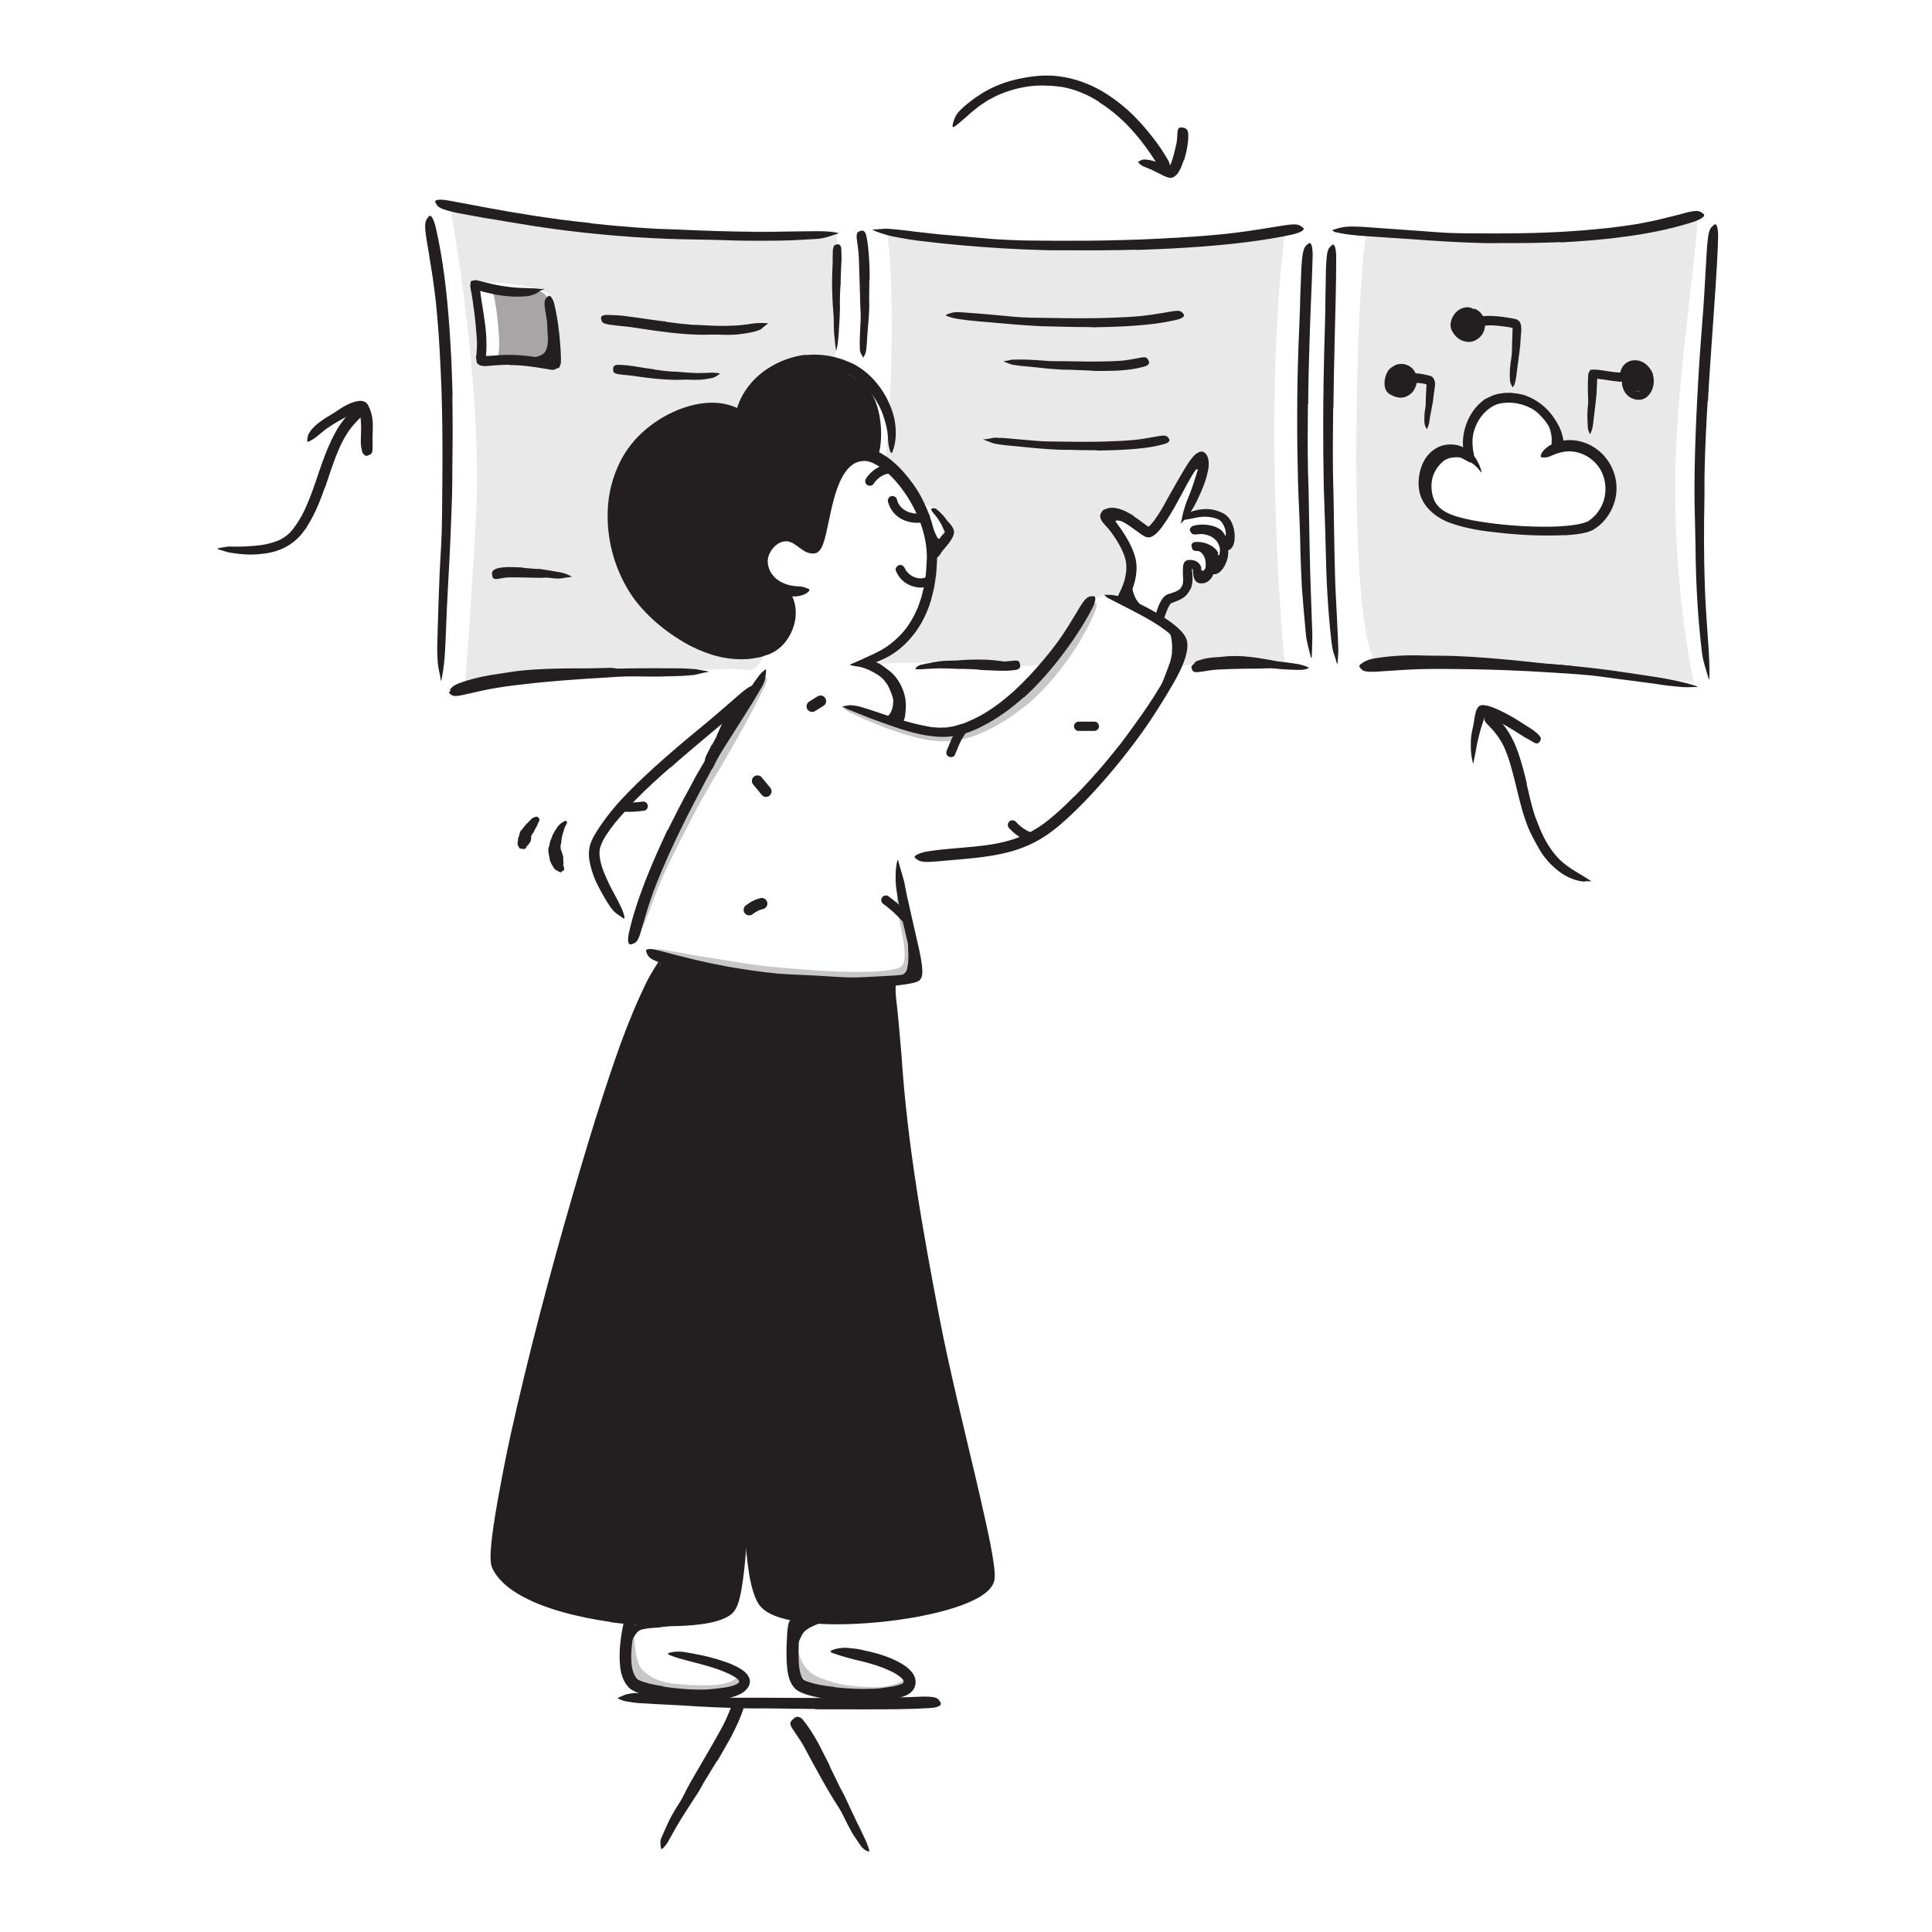 <?xml version="1.0" encoding="UTF-8"?><svg id="Layer_1" xmlns="http://www.w3.org/2000/svg" width="520" height="520" viewBox="0 0 520 520"><defs><style>.cls-1{opacity:.1;}.cls-1,.cls-2,.cls-3{fill:#231f20;stroke-width:0px;}.cls-2{opacity:.4;}.cls-4{opacity:.25;}</style></defs><g class="cls-4"><path class="cls-3" d="M276.13,189.87c-3.46,2.81-7.2,5.28-11.29,7.11-1.5.64-3,1.31-4.61,1.72-2.81.78-5.77.99-8.64.71-2.88-.27-5.64-1.01-8.33-1.84-2.4-.73-4.77-1.6-7.07-2.52-1.48-.58-2.94-1.21-4.39-1.86l-2.16-.99-1.07-.51c-.35-.18-.68-.41-1.03-.62-.83-.57-.73-.48.14-.39.9.02,2.47.27,4.17.93,3.04,1.11,6,2.37,9,3.42,3,1.02,6.1,1.95,9.2,2.48,1.86.32,3.79.37,5.71.16,1.92-.2,3.79-.71,5.61-1.35,4-1.45,7.75-3.69,11.2-6.29,2.12-1.61,4.13-3.37,5.98-5.28,2.76-2.92,5.36-6.12,7.65-9.42,1.79-2.57,3.29-5.26,4.74-7.99.31-.61.61-1.2.93-1.81,1.17-2.26,1.71-2.89,2.49-3.11.18-.05.37-.14.51-.15.25-.01.33.26.28.75-.05.5-.23,1.24-.63,2.1-2.27,5.16-5.37,10.32-9.08,15.04-1.38,1.75-2.81,3.45-4.34,5.1-1.55,1.66-3.2,3.2-4.93,4.65l-.04-.04Z"/></g><g class="cls-4"><path class="cls-3" d="M229.63,263.65c-4.51-.1-8.98-.39-13.45-.77-1.63-.14-3.26-.23-4.88-.4-5.73-.6-11.43-1.4-17.11-2.33-2.52-.42-5.04-.9-7.53-1.4-1.6-.34-3.2-.66-4.77-1.14-.79-.24-1.57-.48-2.34-.78-.77-.28-1.54-.61-2.24-1.06-.87-.57-.72-.51.12-.31.87.15,2.42.36,4.23.7,3.22.6,6.45,1.2,9.71,1.66,3.26.48,6.52,1.08,9.81,1.58,3.93.63,8.07.95,12.13,1.3,4.46.38,8.94.7,13.41.83,2.75.08,5.51.11,8.24-.02,2.06-.11,4.16-.25,6.09-.74.24-.06.48-.12.7-.21.2-.09.49-.16.62-.26.31-.17.55-.48.72-.88.35-.8.41-1.82.4-2.81-.03-1.56-.28-3.12-.57-4.67-.28-1.56-.62-3.11-.92-4.68-.14-.69-.28-1.37-.4-2.08-.43-2.64-.22-3.58.3-4.15.12-.13.24-.3.35-.37.2-.12.37.09.54.54.17.46.38,1.16.55,2.08.54,2.74,1.29,5.57,1.82,8.56.25,1.5.45,3.03.48,4.67,0,.82-.03,1.66-.21,2.58-.19.88-.56,1.98-1.6,2.83-.19.15-.41.26-.62.38-.18.08-.33.13-.49.2-.32.12-.65.25-.95.31l-.91.23-.89.15c-1.18.2-2.34.3-3.49.38-2.31.15-4.59.16-6.87.14v-.05Z"/></g><path class="cls-3" d="M239.01,135.07c.55,2.13,2.03,3.91,4.04,4.82s4.2,1.05,6.3.51c.65-.17,1.05-.89.87-1.54s-.88-1.04-1.54-.87c-.21.05-.42.1-.63.14-.11.02-.21.04-.32.05.3-.04-.06,0-.1,0-.43.04-.87.04-1.3.02-.11,0-.22-.02-.32-.03-.28-.02.2.04-.1-.01-.2-.03-.39-.07-.58-.11-.21-.05-.42-.11-.62-.17-.1-.03-.2-.07-.3-.11-.05-.02-.1-.04-.15-.06.12.05.14.06.05.02-.37-.17-.73-.36-1.07-.6-.03-.02-.31-.23-.09-.06-.08-.07-.16-.13-.24-.2-.16-.14-.31-.29-.46-.45-.07-.08-.14-.16-.21-.24.14.17-.02-.03-.07-.09-.13-.18-.24-.37-.35-.57-.05-.1-.1-.2-.15-.3-.1-.21.02.06-.03-.07-.09-.24-.17-.49-.23-.74-.17-.65-.9-1.05-1.54-.87s-1.04.88-.87,1.54h0Z"/><path class="cls-3" d="M235.2,130.13c.06-.1.13-.2.19-.29.03-.05.07-.1.11-.15.09-.12-.18.22-.04.05.17-.2.34-.39.52-.57s.39-.37.6-.54c.03-.03.22-.18.07-.06s.05-.04.07-.05c.11-.08.22-.16.34-.23.23-.15.46-.29.7-.41.1-.05.48-.19.14-.07.11-.04.22-.09.33-.12.24-.08.48-.14.73-.18.16-.03-.3.02-.08.01.06,0,.12,0,.18-.01.13,0,.26,0,.39,0,.65.05,1.28-.61,1.25-1.25-.03-.72-.55-1.2-1.25-1.25-1.28-.09-2.6.43-3.66,1.12s-2.06,1.64-2.75,2.75c-.35.56-.14,1.4.45,1.71s1.34.14,1.71-.45h0Z"/><path class="cls-3" d="M241.13,153.63c.67,1.63,1.86,2.97,3.46,3.74s3.4,1.01,5.11.51c.63-.18,1.08-.89.87-1.54s-.87-1.07-1.54-.87c-.17.05-.34.09-.51.13-.03,0-.22.02-.23.04.04-.05.26-.03,0,0-.33.03-.66.03-.99,0-.04,0-.31-.05-.12-.01s-.07-.02-.11-.02c-.17-.03-.34-.07-.51-.12-.15-.04-.3-.09-.45-.15-.07-.03-.15-.06-.22-.09.3.11,0,0-.05-.03-.29-.14-.56-.3-.82-.47-.08-.05-.15-.11-.23-.17.13.09.1.08,0-.01-.12-.1-.24-.21-.35-.32-.12-.12-.24-.25-.35-.38-.02-.03-.18-.24-.08-.09s-.05-.07-.07-.1c-.09-.13-.17-.26-.25-.4-.05-.08-.09-.17-.13-.25-.03-.06-.15-.33-.03-.05-.25-.6-.84-1.1-1.54-.87-.58.19-1.14.89-.87,1.54h0Z"/><path class="cls-1" d="M456.87,60.33c.44-5.52-24.83,3.57-33.86,3.73-9.04.15-55.17-.74-55.17-.74-2.41,5.1-5.82,103.93,2.37,114.66,0,0,17.5.84,33.31.83,15.82-.01,52.35,4.82,52.35,4.82,0,0-6.08-26.78-4.81-61.36.81-21.94,4.6-46.87,5.81-61.94ZM433.63,136.32c-1.25,4.09-5.49,4.59-10.05,6.7-4.56,2.1-19.41-.81-28.72-2.17-9.3-1.35-12.12-11.27-11.53-14.7.6-3.43,6.09-6.27,6.09-6.27l5.13,1.97s1.88-7.21,2.17-7.91c.29-.7,6.82-6.39,11.15-7.48,4.34-1.09,12.52,13.42,12.52,13.42,0,0,7.43-.08,10.53,2.74,3.11,2.81,3.96,9.61,2.71,13.7Z"/><path class="cls-1" d="M238.68,62.58c2.52,13.25,1.01,58.83-1,62.65,0,0,7.75,7.35,8.7,9.1.94,1.75,6.8,2,7.44,4.4.64,2.4-1.17,7.37-2.81,12.01s-6.08,21.17-8.22,23.15c-2.14,1.98-6.42,4.8-6.42,4.8,0,0,18.65-1.02,22.88.12,4.24,1.14,22.77.2,22.77.2l10.49-15.82s3.8-3.96,5.81-2.78c2.01,1.18,6.98-3.55,5.98-8.7s-7.22-12.57-6.16-12.84,11.1,3.93,11.1,3.93l9.27-12.67s4.35-6.84,5.1-5.98-3.75,13.19-3.75,13.19c0,0,5.57-.26,7.56.98s3.94,6.2,3.9,6.61-3.29,5.86-3.19,6.77-2.22,3.35-3.76,3.71-2.77-3.99-3.72-3.43-1.59,5.51-2.14,6.36-4.32,3.85-4.32,3.85l-1.41,4.2s5.44,4.94,5.74,5.93-1.25,7.05-1.25,7.05c0,0,22.44-3.83,28.54-.36,0,0-6.34-63.65,0-116.43,0,0-45.47,3.01-51,3.44-5.53.43-44.86-1.96-44.86-1.96l-11.27-1.48Z"/><path class="cls-1" d="M224.72,62.25c-1.6.04-54.89-.28-54.89-.28l-48.89-7.16c.52,1.93,9.12,49.66,7.15,84.92-1.85,33.02-3,45.23-3,45.23,0,0,70.26-6.14,75.04-4.68,4.77,1.46,6.58-6.94,6.58-6.94,0,0-33.41-6.49-36.88-22.29-3.47-15.81.99-26.89,3.96-31.01,2.97-4.12,26.34-5.35,26.34-5.35,0,0,.63-11.42,6.58-12.66,5.95-1.24,18.01-3.88,18.01-3.88,0,0,1.61-35.94,0-35.9ZM148.49,96.44c-2.08.22-18.64,1.06-18.72-2.65-.07-3.71-1.16-17.96-1.16-17.96,0,0,19.02.38,20.2,4.62,1.17,4.25,1.77,15.76-.32,15.99Z"/><circle class="cls-3" cx="377.09" cy="102.32" r="2.76"/><circle class="cls-3" cx="395.37" cy="87.01" r="2.76"/><circle class="cls-3" cx="440.55" cy="102.09" r="3.2"/><path class="cls-3" d="M383.1,129.38c.17-1.56.71-3.06,1.54-4.36.3-.47.58-.97.95-1.39,1.34-1.46,3.13-2.55,5.12-2.81.22-.03.44-.07.66-.09l.67.02c.44-.02.88.1,1.31.17,1.1.24,2.11.89,2.71,1.78.41.52-.88.55-1.84.45-.41-.12-.82-.1-1.18-.19-.39.02-.75-.02-1.13.06-.72.12-1.53.13-2.33.47-.98.35-1.78,1.17-2.45,2.02-.75.94-1.33,2.05-1.62,3.26l-.19,1.13c-.04.39-.05.78-.04,1.18.04,1.19.24,2.41.72,3.5.38.85.96,1.56,1.57,2.19.13.14.3.25.4.42.44.58.53.83.37,1.29-.03.1-.05.21-.09.29-.11.27-.6.35-1.2.04-.94-.4-1.63-1.2-2.23-2.03-.6-.85-1.02-1.81-1.33-2.81-.43-1.49-.58-3.04-.42-4.6h.06Z"/><path class="cls-3" d="M417.4,116.37c-.14-.64-.35-1.25-.67-1.86-.11-.22-.28-.41-.41-.63-.46-.76-.98-1.54-1.58-2.26-.27-.32-.58-.6-.89-.87-.21-.17-.4-.36-.59-.55-.09-.1-.18-.2-.27-.31-.05-.04-.07-.13-.08-.21-.02-.08-.06-.14-.09-.2-.08-.17-.01-.21.2-.25.11-.02.24-.02.48-.11.19-.04.35,0,.5.06.55.22.98.58,1.41.96.43.38.82.8,1.17,1.28.41.57.92,1.1,1.33,1.7.44.67.81,1.4,1.07,2.17.17.47.28.96.38,1.44.14.74.16,1.5.14,2.25-.02.58.03,1.2-.16,1.79-.03.13-.06.26-.14.38-.29.42-.51.48-.88.37-.08-.02-.15-.03-.21-.06-.18-.06-.39-.4-.4-.71-.22-.98-.04-1.64-.07-2.49,0-.61-.08-1.25-.25-1.87l.04-.02Z"/><path class="cls-3" d="M388.81,121.57c.79-.26,1.63-.36,2.45-.38.3,0,.61-.02.91,0,1.08.13,2.04.66,2.86,1.22.35.27.73.52,1.01.85.41.37.74.82.99,1.3.08.15-.01.19-.21.18-.19-.02-.52-.05-.78-.18-.22-.14-.47-.22-.69-.32-.23-.1-.45-.2-.67-.26-.39-.24-.79-.43-1.19-.66-.5-.23-1.08-.28-1.64-.28-.62-.05-1.26.04-1.89.19-.38.12-.78.22-1.16.38-.58.23-1.14.56-1.64.96-.38.32-.69.7-1,1.07-.07.08-.13.16-.2.25-.25.31-.43.34-.67.29-.06-.01-.11-.02-.16-.04-.15-.05-.2-.3-.1-.62.34-.93.85-1.95,1.7-2.65.61-.54,1.3-1,2.08-1.33l.02.04Z"/><path class="cls-3" d="M148.74,181.58c-2.33.06-4.66.16-6.99.37-.85.06-1.69.21-2.53.29-2.98.3-5.97.65-8.91,1.26-1.31.26-2.6.61-3.88.96l-2.45.72c-.81.25-1.62.51-2.47.67-.57-.01-.52-.09-.19-.52.33-.42,1.03-.96,1.96-1.33.83-.31,1.67-.58,2.5-.86.84-.27,1.7-.46,2.56-.68.86-.23,1.72-.39,2.59-.56.87-.18,1.74-.32,2.62-.43,1.06-.16,2.12-.33,3.19-.49,1.07-.19,2.16-.33,3.23-.45,2.37-.25,4.75-.4,7.13-.5,1.46-.06,2.93-.09,4.39-.12,2.21-.04,4.44,0,6.63-.02,1.71,0,3.38-.09,5.07-.12.37,0,.74-.03,1.11-.02,1.39.05,1.82.19,2.11.6.06.1.15.19.19.28.12.31-.45.56-1.47.65-3.01.24-6.17.18-9.34.21-2.35.01-4.71.02-7.07.12v-.04Z"/><path class="cls-3" d="M264.03,178.78c-1.16-.03-2.32-.02-3.49,0-.43.01-.86.04-1.28.04-1.51-.01-3.03-.03-4.54-.02-.67.02-1.34.04-2.01.06-.85.04-1.71.02-2.57-.05-.27-.02-.23-.06-.01-.16.22-.09.63-.27,1.11-.38.86-.16,1.73-.32,2.6-.38.87-.05,1.75-.09,2.63-.09,1.05,0,2.14-.13,3.22-.19,1.18-.06,2.37-.08,3.56-.09.73,0,1.47.01,2.21.04,1.12.04,2.24.16,3.34.3.86.12,1.72.19,2.57.4.19.04.37.08.56.14.68.23.85.44.86.8,0,.08.01.17,0,.25-.04.26-.39.35-.87.26-1.43-.26-2.89-.56-4.42-.71-1.13-.11-2.29-.18-3.45-.18v-.03Z"/><path class="cls-3" d="M335.34,178.29c-1.18-.08-2.35-.19-3.54-.19-.43-.01-.86.05-1.29.05-1.52.02-3.06.1-4.58.3-.67.1-1.35.23-2.01.37l-1.27.3c-.42.11-.85.19-1.35.02-.31-.1-.26-.04-.07-.26.09-.1.2-.35.36-.53.08-.09.16-.22.26-.29.1-.07.22-.12.34-.17.87-.28,1.74-.56,2.64-.72.9-.16,1.82-.25,2.74-.29,1.1-.04,2.23-.24,3.36-.28,1.24-.06,2.48-.04,3.71.04.76.06,1.51.13,2.27.22,1.14.14,2.28.3,3.4.51.43.08.87.14,1.3.21.43.08.85.17,1.28.27.19.04.37.08.56.14.69.21.89.33,1,.53.02.05.06.09.07.13.04.13-.27.19-.8.17-.78-.04-1.58-.02-2.39-.04-.8-.04-1.61-.05-2.4-.13-1.18-.13-2.37-.26-3.55-.31v-.04Z"/><path class="cls-3" d="M402.59,179.04c-3.03-.27-6.06-.51-9.09-.66-1.11-.07-2.22-.05-3.32-.09-3.9-.16-7.81-.25-11.71-.11-1.73.03-3.47.19-5.18.32-2.19.25-4.38.53-6.6.62-.71-.09-.64-.2-.11-.61.53-.4,1.55-.93,2.82-1.21,4.52-.78,9.1-1.05,13.69-.87,2.75.08,5.6.03,8.41.13,3.08.11,6.16.31,9.23.55,1.89.15,3.78.32,5.66.5,2.86.25,5.72.6,8.55.89,2.2.23,4.37.37,6.54.58.48.05.95.07,1.43.15,1.78.28,2.33.48,2.67.86.08.09.18.18.22.26.14.27-.62.4-1.94.39-3.92-.05-8-.51-12.11-.83-3.05-.25-6.1-.6-9.16-.82v-.04Z"/><path class="cls-2" d="M132.39,78.3c1.02.75,2.72,15.63,1.59,17.51s13.78,3.33,14.51,1.29-.06-10.44-.06-10.44c0,0,.91-8.46-4.44-8.42-5.35.04-11.59.07-11.59.07Z"/><path class="cls-3" d="M147.24,93.48c.19-.84.27-1.84.23-2.88-.02-.38-.09-.76-.1-1.14-.05-1.35-.11-2.71-.16-4.05-.02-.6-.08-1.2-.14-1.79-.12-.75-.1-1.53-.05-2.31.02-.24.09-.22.23-.04.13.18.4.52.57.94.16.37.24.76.32,1.14.08.39.15.77.23,1.16.15.77.24,1.56.25,2.35.03.95.23,1.92.35,2.88.13,1.04.21,2.15.11,3.29-.08.7-.26,1.42-.59,2.09-.5,1.04-1.48,1.77-2.46,2.19-.76.33-1.53.62-2.31.78-.17.03-.34.08-.51.1-.64.07-.85-.05-1-.52-.04-.11-.08-.22-.1-.32-.07-.37.17-.68.6-.82,1.27-.43,2.53-.61,3.36-1.18.6-.43.98-1.02,1.15-1.88h.04Z"/><path class="cls-3" d="M147.09,95.95c.16-.04.32-.11.46-.21.05-.04.07-.09.12-.13.17-.14.4-.3.5-.53.06-.1.07-.2.1-.31.02-.14.02-.27.07-.42.02-.05.09-.06.17-.03.09.03.21.09.26.18.15.33.21.72.07,1.06-.08.2-.1.43-.2.63-.11.22-.26.41-.43.59-.1.11-.21.21-.33.3-.18.14-.39.24-.56.37-.14.1-.26.27-.41.4-.03.03-.06.07-.1.09-.15.07-.22-.02-.34-.42l-.07-.27c-.07-.31-.08-.58-.05-.69.1-.31.19-.41.35-.48.12-.05.23-.11.38-.16l.03.02Z"/><g class="cls-4"><path class="cls-3" d="M222.28,452.21c1.79.58,3.66,1.04,5.56,1.35.7.09,1.4.15,2.1.21,1.23.15,2.47.26,3.71.29,1.24.07,2.49.05,3.72-.05.55-.04,1.09-.15,1.63-.24.53-.12,1.05-.27,1.57-.4l.98-.33c.32-.12.62-.28.93-.41.58-.32,1.25-.52,1.8-.96.37-.23.43-.15.31.27-.06.21-.15.52-.31.88-.09.16-.2.34-.33.52-.06.09-.14.18-.2.28-.09.07-.17.16-.26.23-1.34.96-2.83,1.59-4.37,1.9-1.53.35-3.07.44-4.6.45-1.83-.06-3.72,0-5.58-.18-2.04-.2-4.05-.57-6.04-1.08-1.22-.32-2.43-.7-3.63-1.25-1.81-.8-3.43-2.13-4.58-3.76-.88-1.27-1.6-2.66-1.96-4.15-.06-.33-.15-.65-.19-.99-.12-1.25.08-1.65.64-1.91.13-.06.26-.14.39-.17.44-.11.81.36,1.03,1.14.17.58.36,1.15.57,1.69.19.55.39,1.08.64,1.58.49,1,1.1,1.91,1.92,2.64,1.2,1.12,2.75,1.86,4.57,2.36v.06Z"/></g><path class="cls-3" d="M213.66,440.74c.45-.94.99-1.83,1.63-2.66.23-.3.44-.62.7-.89.92-.96,1.98-1.78,3.14-2.39.51-.27,1.04-.51,1.58-.72.35-.12.69-.28,1.06-.3.37-.04.75,0,1.12.04.23.03.2.05.03.18-.18.1-.46.42-.79.66-.29.22-.59.34-.89.48-.3.14-.59.3-.87.47-.56.34-1.13.68-1.71,1.04-.69.45-1.22,1.13-1.73,1.78-.57.72-1.05,1.51-1.45,2.36-.24.52-.47,1.05-.66,1.6-.28.83-.52,1.69-.62,2.57-.08.68-.02,1.36.02,2.04,0,.15.03.3.03.44-.01.55-.12.73-.55.85-.1.03-.19.06-.29.08-.32.06-.6-.18-.71-.61-.32-1.28-.23-2.68.02-4.04.19-1.02.5-2.03.91-2.99h.04Z"/><path class="cls-3" d="M213.42,438.42c.31-.48.65-.95,1.05-1.36.13-.16.24-.33.39-.48.53-.5,1.09-.95,1.66-1.37.24-.19.48-.39.71-.6.31-.24.66-.44,1.07-.53.13-.03.2.11.22.32.02.21.03.53-.08.72-.1.16-.19.35-.3.49-.13.12-.25.24-.38.37-.26.24-.53.47-.82.7-.36.26-.56.69-.81,1.05-.28.4-.54.81-.81,1.22-.16.26-.32.52-.45.79-.2.41-.4.84-.49,1.29-.06.35,0,.72.01,1.07,0,.08.02.15.02.23-.02.28-.16.35-.67.37h-.34c-.38,0-.69-.15-.79-.41-.15-.38-.22-.78-.21-1.17.03-.39.13-.77.25-1.14.18-.55.45-1.08.73-1.59l.04.02Z"/><path class="cls-3" d="M216.09,436.97c.85-.53,1.74-.93,2.62-1.27.32-.12.61-.29.96-.39,1.21-.35,2.45-.43,3.65-.44.53,0,1.05-.01,1.58-.02.67.06,1.34.16,1.97.41.2.08.15.2-.04.36-.19.15-.53.38-.89.46l-.96.21c-.31.05-.62.04-.93.07-.6.04-1.22.08-1.86.12-.76.04-1.46.4-2.16.66-.8.32-1.58.67-2.31,1.1-.44.27-.87.56-1.25.9-.58.5-1.13,1.07-1.46,1.76-.26.53-.33,1.12-.37,1.69,0,.13,0,.25-.01.38-.04.47-.17.61-.61.72-.1.02-.2.06-.3.07-.33.05-.6-.17-.71-.61-.3-1.29.06-2.8.83-4.02.28-.46.62-.88.98-1.25.39-.36.8-.67,1.22-.96l.03.04Z"/><g class="cls-4"><path class="cls-3" d="M175.22,451.28c1.72.98,3.77,1.55,5.88,1.86.77.12,1.56.11,2.34.2,1.4.14,2.79.2,4.24.24,1.43.05,2.84.05,4.25-.04,1.25-.07,2.5-.24,3.65-.57.74-.21,1.44-.52,2.01-.89.58-.35,1.05-.8,1.1-1.58.01-.47.06-.47.34-.07.13.2.31.53.36,1.04.08.51-.11,1.17-.52,1.64-.34.44-.76.76-1.19.99-.42.24-.86.45-1.28.61-.86.34-1.72.58-2.59.76-1.72.39-3.46.38-5.17.34-2.02-.09-4.15.13-6.27-.03-2.32-.2-4.67-.65-6.9-1.56-1.37-.58-2.65-1.29-3.82-2.32-.87-.79-1.57-1.77-2.04-2.82-.48-1.05-.73-2.16-.91-3.24-.28-1.68-.43-3.33-.48-4.96-.01-.36-.05-.71-.03-1.07.06-1.32.25-1.72.88-1.99.14-.06.29-.14.43-.18.47-.12.86.44,1.01,1.42.24,1.45.29,2.91.44,4.31.15,1.4.35,2.74.74,3.91.6,1.77,1.68,2.94,3.54,3.91l-.03.06Z"/></g><path class="cls-3" d="M169.29,439.18c.67-.92,1.5-1.75,2.46-2.3.35-.2.69-.42,1.06-.57,1.31-.51,2.64-.75,3.94-.81.58-.03,1.14-.07,1.72-.1.73-.04,1.45-.03,2.17,0,.23.01.2.04.01.1-.19.06-.53.19-.93.29-1.44.33-2.83.77-4.18,1.1-.83.17-1.6.58-2.29,1.02-.76.48-1.45,1.04-2.02,1.75-.34.44-.64.92-.89,1.44-.36.79-.64,1.64-.82,2.52-.12.68-.1,1.38-.11,2.08,0,.15.01.31,0,.46-.06.57-.24.74-.69.82-.1.02-.21.05-.31.05-.34.02-.61-.24-.72-.69-.25-1.31-.16-2.72.18-4.14.3-1.05.77-2.09,1.39-3.05l.04.02Z"/><path class="cls-3" d="M174.71,436.71c.72-.02,1.42,0,2.11,0,.25,0,.5-.04.75-.03.88.04,1.76.08,2.63.01.39-.02.76-.11,1.13-.18.47-.13.94-.23,1.44-.32.16-.02.18.08.1.25-.08.16-.25.41-.52.57-.96.49-2.02.71-3.06.77-.63.03-1.26.18-1.89.25-.68.05-1.37.1-2.05.15-.41.04-.83.07-1.24.14-.62.09-1.23.21-1.8.42-.44.18-.82.45-1.18.73-.08.06-.15.13-.23.19-.29.21-.45.17-.78-.16-.07-.08-.16-.15-.22-.23-.24-.27-.26-.6-.03-.86.67-.76,1.64-1.29,2.64-1.48.74-.16,1.48-.22,2.2-.26v.04Z"/><path class="cls-3" d="M178.43,257.77s-14.6,33.46-16.87,43.32c-2.27,9.86-21.94,78.66-22.55,86.33-.61,7.67-5.05,32.8-5.05,32.8,0,0,4.55,7.75,13.56,10.24,9.01,2.48,28.24,5.58,36.52,5.58s12.24-5.26,12.24-5.26l5.01-30.31-.29-43.2s1.05,64.33,3.15,69.74c2.09,5.41,7.4,7.69,16.14,8.32,8.74.63,29.91-1.61,34.86-3.37,4.94-1.76,11.14-6.64,11.14-6.64l-6.22-31.9-11.94-53.91-5.33-39.55-2-25.13.31-10.78s-35.21-2.74-36.95-1.7c-1.74,1.04-25.72-4.57-25.72-4.57Z"/><path class="cls-3" d="M304.35,162.11c-.3-.66-.52-1.35-.66-2.04-.05-.25-.13-.49-.16-.75-.08-.9-.02-1.79.13-2.64.07-.38.13-.75.2-1.13.07-.48.28-.94.58-1.33.1-.12.22-.04.33.13.11.18.25.46.24.71.02.46-.11.87-.14,1.3-.05.41-.09.84-.14,1.29-.06.53.11,1.07.24,1.58.14.57.34,1.12.61,1.65.16.33.35.64.57.94.33.44.69.89,1.14,1.21.35.26.79.35,1.18.49.08.04.17.05.26.09.3.15.34.3.2.8-.03.11-.05.23-.09.33-.12.37-.39.6-.73.59-1.03,0-1.87-.66-2.54-1.38-.5-.55-.9-1.18-1.23-1.83l.03-.02Z"/><path class="cls-3" d="M302.99,161.64c-.08-.37-.14-.74-.16-1.1-.01-.13-.06-.26-.05-.39.03-.47.11-.93.21-1.36.04-.19.07-.38.1-.57.04-.24.07-.49.24-.7.09-.13.62.25.63.48,0,.44.02.84-.05,1.27-.05.26.07.52.13.77.05.28.11.57.19.84.05.17.11.34.19.5.12.24.24.49.43.69.16.15.38.22.57.3.04.02.09.03.13.05.14.08.1.2-.14.56l-.17.25c-.2.28-.43.44-.62.41-.56-.08-.96-.47-1.21-.93-.2-.33-.33-.7-.45-1.06l.03-.02Z"/><g class="cls-4"><path class="cls-3" d="M192.69,208.56c-1.95,3.33-3.86,6.68-5.68,10.08-.67,1.24-1.27,2.51-1.92,3.76-1.16,2.19-2.28,4.4-3.38,6.62-1.12,2.21-2.2,4.44-3.22,6.71-.9,2.01-1.73,4.06-2.49,6.11-.49,1.31-.95,2.64-1.47,3.95l-.77,1.96c-.26.65-.5,1.31-.89,1.93-.57.74-.41.67-.48-.13-.1-.81-.08-2.25.34-3.83.38-1.4.75-2.81,1.28-4.15.48-1.36.99-2.72,1.53-4.07,1.06-2.7,2.26-5.35,3.54-7.96,1.56-3.12,3.06-6.42,4.69-9.58,1.81-3.47,3.7-6.9,5.62-10.3l3.61-6.25c1.85-3.13,3.71-6.28,5.55-9.38,1.4-2.43,2.67-4.87,4.01-7.3.29-.54.58-1.06.87-1.6,1.12-1.99,1.66-2.52,2.33-2.69.15-.04.32-.11.45-.11.4-.02.27.98-.44,2.5-2.14,4.49-4.63,9.08-7.2,13.66-1.9,3.39-3.93,6.73-5.84,10.12l-.05-.02Z"/></g><path class="cls-3" d="M314.8,178.63c.29-.88.49-1.79.62-2.71.04-.34.01-.68.04-1.02.06-1.2-.02-2.43-.31-3.63-.13-.53-.35-1.04-.59-1.53-.24-.66-.51-1.34-.91-1.95-.11-.2-.08-.19.09-.08.18.1.51.29.87.57.32.24.64.5.94.79.27.3.44.67.62,1.02.35.72.61,1.48.73,2.28.1.95.32,1.91.33,2.89.02,1.07-.13,2.13-.38,3.15-.15.63-.34,1.25-.56,1.85-.31.92-.75,1.79-1.17,2.65-.32.67-.58,1.36-.92,2.01-.07.15-.13.29-.23.43-.33.51-.55.59-.96.46-.09-.03-.19-.05-.28-.09-.29-.13-.37-.48-.24-.9.37-1.24.89-2.39,1.32-3.59.3-.89.71-1.73.94-2.63h.05Z"/><path class="cls-3" d="M244.36,259.76c.12-.95.15-1.97.14-2.98,0-.37-.06-.74-.07-1.11-.04-1.31-.01-2.64-.11-3.96-.04-.59-.12-1.17-.2-1.74-.13-.74-.15-1.49-.13-2.25.01-.24.14-.23.33-.06.19.17.49.49.66.9.32.73.45,1.48.57,2.25.12.76.21,1.53.24,2.31.04.93.24,1.88.29,2.84.06,1.05.09,2.11.05,3.18-.04.67-.07,1.32-.22,2.02-.19,1.1-.97,2.11-1.92,2.66-.74.43-1.51.71-2.3.86-.17.03-.34.07-.52.08-.65.02-.85-.16-.98-.52-.03-.09-.07-.17-.09-.25-.06-.28.19-.52.61-.7.61-.22,1.2-.4,1.7-.65.24-.13.47-.25.66-.39.21-.11.37-.25.52-.4.22-.21.39-.49.49-.81.12-.33.18-.81.23-1.28h.04Z"/><path class="cls-3" d="M191.63,200.5c.37-.71.81-1.41,1.16-2.15.13-.27.18-.56.31-.83.23-.47.46-.95.66-1.44.23-.48.44-.97.61-1.47.15-.44.22-.91.26-1.34.03-.27-.04-.44-.02-.57,0-.1-.05-.33-.2-.35-.07-.01-.21-.3-.02-.56.14-.3.9-.53,1.47-.04.53.48.6,1.07.63,1.48.03.42.02.71,0,1.06-.04.67-.16,1.33-.39,1.95-.29.74-.38,1.55-.61,2.31-.27.83-.58,1.65-.93,2.44l-.7,1.45c-.35.73-.76,1.44-1.11,2.18-.26.59-.4,1.23-.79,1.87-.08.14-.15.3-.28.45-.44.53-1.2.61-1.5-.12-.07-.16-.12-.32-.13-.49,0-.07,0-.14,0-.21v-.13s0-.07-.02-.13c-.02-.02-.05-.22-.13-.34-.04-.05-.1-.17-.17-.29-.02-.04-.03-.05-.05-.07-.06-.31.06-.78.19-1.24.15-.45.39-.89.62-1.36.34-.69.74-1.39,1.07-2.13l.07.02Z"/><path class="cls-3" d="M194.73,195.21c.24-.38.48-.76.69-1.14.08-.14.1-.3.19-.44.29-.49.62-.97.93-1.45.13-.22.22-.45.3-.68.1-.3.17-.61.42-.86.08-.08.33.02.57.18.24.16.49.41.48.6-.04.66-.13,1.31-.47,1.88-.24.33-.27.75-.41,1.12-.16.41-.33.81-.5,1.21-.11.25-.21.5-.32.74-.15.38-.34.75-.43,1.14-.08.3-.04.64-.06.96,0,.07.01.15,0,.21-.06.25-.23.28-.79.15l-.38-.09c-.43-.11-.75-.33-.83-.55-.22-.65-.23-1.27,0-1.81.15-.41.34-.81.55-1.2l.05.02Z"/><path class="cls-3" d="M238.86,183.63c1.81,1.55,2.88,9.37-1.69,9.86l1.57.99,2.8.99,1.48-6.01-1.16-3.27-3-2.56Z"/><path class="cls-3" d="M238.15,183.28c-.51-.59-1.16-1.14-1.84-1.62-.25-.17-.53-.31-.79-.46-.92-.57-1.92-1.04-2.97-1.39-.46-.16-.94-.29-1.43-.37-.31-.06-.62-.09-.93-.14-.31-.07-.62-.2-.94-.27-.2-.06-.17-.06,0-.14.17-.06.49-.29.89-.42,1.36-.1,2.79.03,4.03.67.75.35,1.56.62,2.3,1.03.81.45,1.57.99,2.28,1.61.43.39.83.82,1.19,1.28.54.71.94,1.51,1.25,2.33.23.64.46,1.27.59,1.94.03.15.06.29.08.44.05.55-.09.73-.46.85-.09.03-.17.06-.26.08-.29.05-.54-.16-.67-.51-.2-.52-.34-1.03-.54-1.52l-.58-1.42c-.3-.69-.7-1.34-1.24-1.92l.03-.03Z"/><path class="cls-3" d="M250.37,144.2c-.1-.49-.2-.97-.32-1.45-.04-.17-.12-.33-.16-.51-.15-.62-.3-1.23-.48-1.83-.08-.27-.18-.52-.28-.78-.13-.33-.27-.65-.35-1-.03-.11.04-.12.16-.07.11.05.29.16.41.33.4.61.8,1.21,1.06,1.89.15.41.41.79.61,1.18.22.44.42.88.61,1.33.12.27.24.55.36.82.18.39.36.75.63.91.19.12.45-.03.51-.13.02-.02,0-.08.01-.06.04.1.06.13.07.14-.01-.02.03.04.1.11.07.06.15.13.27.22.1.08.21.15.32.22.37.21.57.63.21,1.01-.52.5-1.25.63-1.84.43-.29-.08-.62-.28-.83-.47-.22-.19-.38-.41-.51-.62-.38-.64-.45-1.17-.58-1.63l.03-.02Z"/><path class="cls-3" d="M236.19,122.7c.98-.85,2.6-12.78-3.41-19.37,0,0-10.75-6.91-13.91-6.18-3.16.73-12.88,2.81-14.72,6s-4.82,8.65-4.82,8.65c0,0-10.15-4.32-14.69-1.31s-13.81,11.18-14.82,11.78-5.07,12.84-5.07,14.55c0,1.71,2.08,13.94,2.5,14.89.42.94,8.55,14.87,16.53,19.02,7.98,4.14,14.38,3.91,16.07,4.68s9.07-2.05,10.47-3.55c1.39-1.51,2.52-6.4,2.52-6.4l-.43-6.56s-6.92-2.82-6.92-5.24c0-2.42-1.38-7.21,1.21-7.78,2.59-.56,6.14-.94,6.14-.94l6.81,2.04,2.11-5.49,3.94-13.78s2.76-4.46,4.65-5.01c1.88-.54,5.84,0,5.84,0Z"/><path class="cls-3" d="M192.99,473.93l-3.66,5.99c-.44.73-.79,1.51-1.24,2.23-1.62,2.54-3.31,5.04-4.88,7.6-.69,1.14-1.37,2.3-2.01,3.45-.42.74-.81,1.49-1.24,2.23-.41.75-.91,1.44-1.55,2.06-.59.28-.41.3-.54-.28-.08-.3-.09-.66-.11-1.11,0-.22-.02-.47.02-.7.05-.23.11-.46.21-.68.68-1.6,1.38-3.2,2.13-4.76.79-1.55,1.67-3.05,2.62-4.52,1.16-1.75,1.97-3.78,3.05-5.63l3.54-6.11,2.18-3.76c1.08-1.91,2.19-3.81,3.2-5.74.78-1.5,1.37-3.07,2.04-4.6.15-.34.27-.68.43-1.02.61-1.23,1.02-1.51,1.92-1.36.21.03.42.05.61.11.65.2.87.96.58,1.94-.88,2.92-2.23,5.77-3.71,8.57-1.13,2.06-2.34,4.09-3.51,6.14l-.07-.04Z"/><path class="cls-3" d="M223.29,475.33l2.75,5.66c.34.69.76,1.33,1.09,2.02,1.16,2.46,2.32,4.92,3.47,7.38.51,1.09,1.1,2.15,1.59,3.24.32.7.66,1.39.97,2.09.29.71.55,1.44.78,2.18.14.46-.14.52-.61.3-.46-.23-1.17-.7-1.67-1.42l-1.31-1.93c-.42-.65-.89-1.27-1.23-1.96-.74-1.35-1.46-2.72-2.13-4.14-.79-1.7-1.94-3.28-2.93-4.92-1.08-1.81-2.16-3.62-3.18-5.49l-1.89-3.43c-.94-1.74-1.89-3.49-2.82-5.22-.76-1.33-1.67-2.55-2.5-3.83-.18-.28-.38-.55-.55-.84-.3-.55-.44-.94-.39-1.29.07-.35.29-.64.67-.97.18-.15.34-.31.52-.44.31-.21.65-.27,1.02-.19.36.07.77.27,1.05.63,1.76,2.09,3.19,4.47,4.52,6.93.95,1.86,1.9,3.73,2.84,5.6l-.08.05Z"/><path class="cls-3" d="M219.45,459.97l-13.3-.16c-1.62-.02-3.24.04-4.86,0-5.71-.15-11.42-.35-17.12-.75-2.53-.14-5.08-.29-7.59-.4-1.61-.09-3.23-.19-4.85-.28-.81-.07-1.61-.21-2.41-.33l-1.2-.2c-.4-.09-.79-.28-1.18-.41-.97-.44-.83-.4.06-.76.44-.16,1.09-.57,1.83-.7.75-.17,1.61-.31,2.53-.3,6.53.36,13.05.59,19.65,1.06,3.95.31,8.07.17,12.12.2l13.38.06c2.75,0,5.5,0,8.24,0,4.16-.01,8.35.04,12.48,0,3.21-.03,6.37-.22,9.56-.3.7-.02,1.39-.07,2.1-.06,2.62.02,3.45.27,3.98,1.15.12.2.28.4.35.6.22.68-.86,1.19-2.77,1.32-5.66.37-11.6.36-17.59.37-4.45,0-8.93-.02-13.39-.02v-.08Z"/><path class="cls-3" d="M178.46,453.94c3.65.58,7.41.88,11.12.81,1.36-.03,2.69-.2,4.01-.35,1.11-.12,2.22-.29,3.23-.57.5-.14.99-.31,1.39-.52.11-.05.2-.1.28-.16l.14-.08c.08-.07.16-.13.22-.23.15-.19.09-.47-.06-.65-.03-.05-.08-.09-.12-.14-.04-.05-.08-.08-.2-.18-.19-.17-.44-.32-.67-.48-.99-.61-2.12-1.14-3.27-1.6-1.99-.8-4.09-1.38-6.17-1.95-2.67-.75-5.4-1.29-8.04-2.34-.82-.37-.62-.57.18-.74.81-.2,2.22-.36,3.81-.09,2.81.49,5.64.99,8.43,1.83,1.4.41,2.79.87,4.19,1.45.7.3,1.39.62,2.09,1.03.35.21.7.42,1.05.7.09.06.17.14.31.23l.34.34c.24.21.42.46.59.72.29.41.45.88.52,1.35.05.49-.08.98-.25,1.43-.28.53-.68.97-1.1,1.4-.52.41-.81.57-1.23.8-.77.38-1.54.67-2.3.88-1.52.44-3.04.7-4.54.83-3.98.34-7.91.17-11.81-.23-2.41-.27-4.8-.65-7.19-1.28-.91-.24-1.81-.54-2.73-.98-.45-.21-.93-.51-1.39-.93-.33-.41-.71-.8-.97-1.24-1.09-1.78-1.4-3.76-1.51-5.62-.15-2.92.12-5.73.63-8.51.13-.61.21-1.21.38-1.82.29-1.12.57-1.84.89-2.3.35-.45.7-.65,1.16-.75.21-.04.42-.12.6-.12.31,0,.5.26.59.72.09.46.13,1.13-.04,1.92-.44,2.35-.82,4.76-1.03,7.14-.07,1.18-.15,2.38-.06,3.5,0,.58.12,1.1.18,1.65.14.5.22,1.03.42,1.45.23.7.62,1.18.99,1.63.08.06.24.21.59.36.15.08.32.15.51.22.18.07.37.15.57.21,1.6.54,3.45.9,5.28,1.17v.08Z"/><path class="cls-3" d="M224.53,454.11c3.64.43,7.37.58,11.03.4,1.34-.07,2.65-.29,3.93-.48,1.11-.17,2.25-.41,3.09-.75.18-.07.21-.08.31-.14.08-.06.16-.12.21-.21.1-.18.12-.41.04-.61l-.07-.15-.09-.14c-.15-.16-.28-.33-.48-.5-.36-.33-.81-.64-1.28-.94-.96-.58-2.02-1.08-3.12-1.53-1.95-.78-4.02-1.39-6.08-1.9-2.67-.59-5.32-1.33-7.95-2.25-.82-.31-.63-.61.17-.89.8-.27,2.24-.62,3.85-.49l2.14.21c.71.08,1.41.26,2.11.4,1.4.3,2.81.64,4.21,1.05,1.4.41,2.78.93,4.16,1.56,1.37.65,2.76,1.37,4.07,2.6.19.21.39.4.58.63l.34.45c.12.15.19.32.27.48.38.63.48,1.37.47,2.08-.06.71-.31,1.41-.75,1.97-.24.27-.47.54-.78.74-.15.11-.29.21-.45.31l-.43.23c-.99.48-1.91.72-2.83.94-.92.21-1.82.35-2.72.46-3.95.43-7.84.36-11.73.08-2.39-.19-4.77-.49-7.15-.98-.9-.2-1.8-.41-2.7-.72-.45-.16-.9-.31-1.35-.53-.43-.17-.99-.52-1.4-.87-.84-.77-1.35-1.74-1.67-2.68-.32-.95-.48-1.89-.59-2.82-.3-2.89-.24-5.65-.07-8.4.04-.6.05-1.2.11-1.79.23-2.22.47-2.84,1.37-3.26.2-.1.39-.23.58-.29.61-.22,1.21.81,1.2,2.49.02,2.48-.14,4.94-.14,7.35,0,1.2.03,2.39.17,3.49.12,1.1.39,2.13.77,2.8.15.22.28.44.43.55.07.07.15.12.22.17.04.02.08.04.12.07.03.03.15.07.23.1.67.3,1.49.55,2.33.76,1.7.41,3.52.69,5.36.88v.08Z"/><path class="cls-3" d="M237.69,433.21c3.92-.4,7.83-.97,11.67-1.78,3.82-.82,7.66-1.82,11.06-3.39.84-.4,1.65-.83,2.36-1.32.7-.48,1.32-1.04,1.61-1.54.07-.12.13-.24.16-.34.03-.13.04-.1.06-.32.02-.16.02-.35.02-.57,0-.2-.01-.43-.03-.66-.06-.91-.18-1.87-.33-2.83-.6-3.86-1.45-7.78-2.3-11.68-1.26-5.69-2.69-11.37-4-17.06-4.63-20.09-9.1-40.25-12.53-60.61-1.51-9.03-2.94-18.14-3.97-27.18-1.28-11.6-2.3-23.41-.99-35.08.39-1.8.55-2.58.57-2.53.02.05-.04.94.15,2.49.38,3.1.9,8.72,1.45,15.36,1.53,23.59,5.7,46.99,10.2,70.5,2.73,14.07,6.34,28.56,9.7,42.85.92,3.93,1.83,7.87,2.7,11.82.86,3.96,1.73,7.9,2.28,12.02.12,1.05.25,2.06.18,3.28,0,.29-.07.67-.16,1.04-.12.33-.25.67-.42.95-.33.59-.74,1.07-1.16,1.47-1.73,1.62-3.66,2.51-5.59,3.34-3.87,1.59-7.86,2.59-11.86,3.41-4.93.99-9.91,1.64-14.92,2.01-5,.35-10.03.47-15.07.05-1.91-.16-3.82-.41-5.72-.79-1.9-.41-3.81-.91-5.64-1.86-.91-.48-1.81-1.08-2.55-1.97-.39-.44-.59-.91-.89-1.37-.23-.46-.42-.93-.63-1.4-.7-1.88-1.09-3.77-1.44-5.66-1.22-7.56-1.39-15.11-1.57-22.59-.21-11.64-.17-23.03-.15-34.5,0-2.53-.01-4.99-.02-7.54.16-9.43.26-12.41.99-14.46.14-.47.26-1.08.37-1.35.27-.92,1.25,2.91,1.49,9.86.27,5.15.31,10.36.34,15.61,0,5.25.02,10.56.03,15.9.01,5.34.03,10.7.14,16.08.12,5.37.31,10.76.8,16.07.2,1.96.41,3.93.75,5.83.33,1.9.72,3.81,1.34,5.44.16.39.33.76.5,1.13l.28.45.13.23.13.15c.33.41.99.85,1.71,1.2,1.49.72,3.32,1.21,5.19,1.54,3.76.68,7.72.83,11.67.85,3.96,0,7.93-.24,11.88-.65l.03.08Z"/><path class="cls-3" d="M318.44,156.43c.05-.78-.1-1.67-.06-2.68l.02-.82.03-.5c.02-.18.03-.41.19-.79.08-.18.24-.46.56-.67.16-.11.33-.18.5-.22.08-.02.2-.04.24-.04h.06s.48,0,.48,0c.08,0,.15,0,.24,0l.3.06c.2.05.41.04.6.15.59.2,1.08.6,1.41,1.12l.22.41c.04.08.04.11.07.17.04.11.02.1.03.17.01.19-.11.51.09.72.24.19.59.1.77-.16.09-.12.16-.28.22-.45.05-.21.09-.27.1-.74.03-.48,0-.98-.11-1.45-.09-.48-.28-.86-.49-1.24-.29-.49-.73-.87-1.23-1.22-.5-.38-1.09-.68-1.73-.95-.39-.26-.35-.24.06-.43.4-.16,1.21-.46,2.19-.27.43.09.85.25,1.24.49.4.23.78.53,1.12.88.71.67,1.09,1.72,1.26,2.51.09.42.16.85.19,1.29.03.46.02.77-.1,1.57-.22,1.33-.82,2.38-1.56,2.97-.39.29-.81.55-1.3.65-.49.1-1.01.07-1.51-.05-.66-.32-.88-.62-1.12-1.22-.12-.29-.2-.68-.26-1.13l-.05-.69-.06-.5c-.05-.15-.17-.29-.34-.34l-.15-.04c-.06,0-.17,0-.25,0h-.13s-.03,0-.03,0h-.02s0,0,0,0c.05.62-.07-.85-.06-.7h0s0,0,0,0h0s-.02-.08,0-.05l.05.05s.07.04.15.09c.07.03.14.05.26.09.09.04.27.06.22.05-.03.05-.03.27,0,.47l.08.68c.07.47.13.97.13,1.48.02.63.02,1.28-.09,1.97-.05.34-.14.69-.27,1.05-.12.35-.39.74-.51.92-.22.35-.53.85-.92,1.23-.39.38-.82.66-1.25.9-.85.46-1.79.79-2.56,1.08h-.04c-.1.03-.17.1-.24.17-.04.06-.13.15-.21.28-.16.24-.31.52-.45.8-.28.58-.51,1.2-.74,1.82l-.28.83c-.36,1.03-.72,1.26-1.36,1.3-.15,0-.31.03-.45.02-.47-.03-.72-.62-.62-1.51.18-.98.46-1.96.86-2.94.21-.49.44-.99.75-1.5.17-.27.32-.51.63-.84.18-.21.36-.35.57-.5.1-.08.22-.11.32-.17.11-.05.21-.14.33-.18.08.02.18-.04.21-.04l.1-.03.2-.06.4-.13c.27-.08.52-.18.77-.27.38-.15.73-.31,1.01-.48.29-.18.46-.3.65-.54l.33-.57.11-.19.03-.05s.04-.08.05-.14c.08-.21.13-.56.13-.94h.06Z"/><path class="cls-3" d="M327.79,149.32s.01.04.02.06c.09.16.25.1.39-.14.02-.05.04-.12.04-.18.02-.09,0-.05.05-.33.05-.36.1-.73.05-1.03-.06-.34-.16-.75-.31-1.09-.29-.71-.8-1.34-1.46-1.82-.58-.44-1.31-.72-2.04-.9-.48-.11-.96-.21-1.46-.28l-.75-.11c-.25-.02-.51-.16-.77-.21-.32-.11-.29-.16-.02-.37.2-.16.4-.32.58-.45.25-.16.54-.25.87-.28.57-.05,1.16-.06,1.76,0,.59.1,1.18.22,1.77.45,1.17.41,2.27,1.29,2.93,2.42.41.67.71,1.36.95,2.13.12.42.17.83.19,1.23.01.41,0,.73-.09,1.34-.22,1.19-.66,2.25-1.17,3.02-.51.78-1.06,1.31-1.69,1.6-.17.07-.35.13-.55.17-.37.01-.87-.07-1.11-.36-.23-.26-.26-.54-.31-.8-.04-.54-.15-1.06-.06-2.29l.07-.88c-.02-.21-.04-.54-.09-.54-.06-.15-.28-.35-.49-.51-.72-.52-1.69-.73-2.59-.84-.2-.03-.41-.02-.6-.05-.74-.08-.96-.23-1.1-.93-.03-.15-.08-.3-.1-.45-.07-.47.31-.97,1.03-1.02,1.05-.09,2.16.07,3.23.49.54.21,1.07.48,1.6.88.27.2.53.43.8.75.13.14.28.38.4.61l.09.17.02.04.02.07s0,.02-.02.08c-.02.04-.06.15-.03.2l-.04.17Z"/><path class="cls-3" d="M329.73,144.18c.08.02.14-.03.19-.14.02-.09.05-.05.03-.33-.02-.35-.06-.7-.13-1.03-.1-.5-.32-.95-.52-1.37-.17-.38-.39-.72-.65-.98-.13-.13-.26-.25-.41-.34-.15-.1-.39-.19-.58-.29-.83-.36-1.8-.54-2.78-.6-.87-.07-1.77.02-2.64.17-1.11.24-2.23.47-3.36.64-.35.05-.42-.12-.25-.53.16-.4.6-1.03,1.26-1.36.58-.31,1.2-.49,1.83-.64.63-.14,1.27-.26,1.92-.32,1.3-.13,2.66-.03,3.98.43.39.13.79.28,1.18.46.39.16.88.43,1.23.74.74.62,1.25,1.39,1.59,2.18.37.87.56,1.77.66,2.68.14,1.27-.02,2.61-.48,3.47-.29.52-.66.99-1.32,1.11-.67.09-1.11-.27-1.55-.67-.33-.32-.64-.76-.94-1.24-.28-.47-.6-1.04-.74-1.26-.11-.16-.17-.25-.24-.32-.07-.07-.19-.16-.32-.24-.26-.16-.58-.29-.9-.39-1.02-.32-2.14-.29-3.23-.23-.24,0-.48.06-.72.07-.45.04-.74-.04-.96-.17-.22-.2-.36-.4-.48-.66-.06-.12-.13-.23-.16-.34-.06-.18,0-.35.16-.56.16-.2.43-.55.8-.61,1.1-.32,2.28-.38,3.5-.27.61.06,1.23.18,1.87.37.65.22,1.27.43,2.04,1.03.31.23.62.66.73.81l.2.3.09.14h0s0,.02,0,.04c0,.03.02.13.07.13l.04.11Z"/><path class="cls-3" d="M240.43,186.79c-.29-1.02-.84-1.97-1.41-2.93-.25-.32-.55-.59-.8-.92-.93-1.09-2.03-2.1-3.35-2.84-.29-.17-.61-.26-.92-.38-.32-.1-.63-.23-.96-.26-.42-.06-.84-.11-1.26-.21-.21-.02-.42-.05-.64-.09l-.33-.06c-.11-.03-.23-.13-.34-.19-.29-.19-.26-.12-.04-.34.21-.3.66-.72,1.23-.86.51-.16,1.02-.09,1.53-.08.52,0,1.02.12,1.52.24l.75.19.71.31c.47.22.94.42,1.34.76.48.39,1.02.7,1.49,1.1.5.37,1.01.75,1.42,1.22.98.96,1.7,2.14,2.29,3.36.19.37.31.78.46,1.17.16.39.27.79.36,1.21.07.31.15.62.21.93l.08.96c.1.63-.01,1.28,0,1.92-.03.5-.12.99-.15,1.51-.04.51-.23,1-.36,1.51-.06.23-.11.46-.25.65-.48.73-.86.79-1.52.44-.15-.08-.31-.15-.45-.25-.46-.32-.67-.88-.62-1.36.24-1.37.54-2.43.52-3.75-.1-.95-.16-1.98-.59-2.96l.06-.03Z"/><path class="cls-3" d="M253.66,144.06c.21-.24.46-.58.55-.71.08-.06.11-.15.09-.25,0-.02-.01-.03-.02-.05-.03-.05-.05-.1-.09-.16-.07-.12-.13-.23-.18-.36-.4-.93-.91-1.88-1.48-2.77-.26-.4-.55-.76-.85-1.12-.39-.46-.8-.89-1.06-1.5-.08-.19.14-.3.44-.33.29-.03.7-.02.97.2.93.79,1.86,1.62,2.56,2.67.41.64,1.03,1.14,1.52,1.82.07.09.13.19.19.3.07.13.18.29.24.44.12.31.24.63.24.96,0,.33-.1.66-.19.95-.1.27-.21.47-.32.69-.28.5-.6.95-.91,1.39-.49.66-1.06,1.24-1.56,1.87-.41.47-.66,1.09-1.12,1.56-.09.11-.18.22-.3.32-.42.35-.71.28-1.16-.2-.1-.11-.21-.22-.3-.33-.31-.4-.39-.86-.27-1.18.32-1.05.94-1.75,1.58-2.53.46-.57.95-1.15,1.38-1.71l.06.03Z"/><path class="cls-3" d="M216.86,95.57c3.54-.38,7.16.13,10.45,1.38,1.19.47,2.4.94,3.49,1.63,1.93,1.19,3.64,2.7,5.06,4.41,1.42,1.68,2.6,3.58,3.48,5.59.78,1.78,1.4,3.67,1.61,5.59.32,2.45.18,5-.69,7.29-.27.71-.52.53-.73-.16-.2-.69-.48-1.85-.52-3.12-.05-2.27-.62-4.43-1.35-6.48-.7-2.08-1.84-3.99-3.13-5.86-.8-1.12-1.76-2.11-2.84-2.99-1.09-.85-2.29-1.56-3.52-2.18-2.71-1.36-5.78-2.02-8.86-1.96-1.9.02-3.81.28-5.64.84-2.77.85-5.44,2.22-7.59,4.17-1.69,1.5-2.9,3.39-3.89,5.32-.23.42-.37.88-.59,1.31-.72,1.63-1.06,2.1-2.04,2.19-.22.02-.45.07-.66.06-.69-.02-1-.97-.6-2.45,1.19-4.36,4.37-8.43,8.46-11.03,3.02-1.96,6.51-3.21,10.09-3.65l.02.08Z"/><path class="cls-3" d="M289.04,214.49c4.42-4.44,8.55-9.21,12.45-14.17,1.42-1.81,2.73-3.7,4.09-5.55,2.38-3.27,4.66-6.62,6.72-10.09,1.03-1.73,1.99-3.5,2.83-5.3.81-1.79,1.58-3.68,1.74-5.44.01-.36.01-.77-.06-.97-.08-.27-.3-.6-.53-.91-.49-.62-1.12-1.22-1.79-1.77-1.34-1.11-2.84-2.09-4.35-3.01-3.92-2.33-8.08-4.31-12.15-6.43-.56-.52-.81-.74-.78-.77.04-.04.37.06,1.05.02,1.32-.03,3.63.39,6.14,1.42,2.22.91,4.37,1.99,6.46,3.2,2.1,1.22,4.16,2.5,6.1,4.22.48.45.96.9,1.42,1.48.44.59.94,1.24,1.15,2.36.21,1.71-.15,3.01-.51,4.25-.78,2.47-1.93,4.62-3.12,6.74-2.9,5.03-6.09,10.07-9.56,14.81-3.83,5.19-7.92,10.17-12.3,14.91-2.7,2.91-5.51,5.73-8.53,8.35-1.14.99-2.38,1.9-3.62,2.81l-1.95,1.23c-.65.4-1.36.72-2.03,1.09-2.76,1.36-5.7,2.29-8.67,2.9-4.61.96-9.18,1.29-13.7,1.68-.99.09-1.96.18-2.97.27-1.85.14-3.06.23-3.93.14-.87-.1-1.39-.31-1.83-.65-.2-.16-.46-.3-.59-.46-.21-.27.04-.56.7-.88.65-.31,1.71-.7,3.09-.87,8.17-1.26,16.84-.82,24.34-3.8,2.77-1.1,5.37-2.61,7.74-4.51,2.41-1.92,4.7-4.09,6.91-6.34l.06.05Z"/><path class="cls-3" d="M305.2,138.98c.95.63,1.84,1.3,2.7,1.94l1.02.75c.06.06.15.09.23.05.05-.02.07-.03.13-.08.15-.12.3-.28.46-.45.31-.34.62-.72.92-1.12.6-.81,1.18-1.68,1.73-2.58.81-1.31,1.51-2.7,2.28-4.05,1.37-2.39,2.71-4.82,4.17-7.22l.56-.9c.26-.42.59-.93.9-1.36.63-.89,1.3-1.64,1.94-2.02.32-.19.63-.34.99-.39.18-.03.39-.03.59.05.2.08.37.2.52.34.6.57.86,1.3.96,2.18.08.77.03,1.68-.17,2.59-.21,1.04-.35,1.49-.54,2.13-.35,1.22-.83,2.39-1.32,3.53-1.25,2.92-2.67,5.83-5.02,8.09-.8.65-.57.63-.3-.18.19-.87.46-2.44,1.04-4.13l.38-1.12.45-1.08c.29-.72.57-1.45.84-2.17.53-1.45.98-2.92,1.42-4.33l.14-.53s.01-.01.02-.03c.02-.02.03-.05.05-.09.03-.07.08-.19.07-.34,0-.07-.03-.16-.08-.18-.05-.02-.09-.01-.13,0-.09.03-.2.11-.34.24l-.06.06s-.02,0-.11.14l-.39.59c-.26.4-.51.81-.75,1.23-.49.83-.97,1.69-1.43,2.56-.94,1.73-1.86,3.5-2.84,5.23-1.1,1.9-2.2,3.79-3.57,5.62-.35.46-.72.91-1.15,1.35-.11.11-.22.22-.34.33-.13.12-.32.27-.48.39-.35.25-.72.46-1.12.55-.82.25-1.66-.25-2.28-.67-.48-.33-.91-.65-1.35-.97-.54-.39-1.07-.78-1.6-1.15-.27-.18-.54-.37-.81-.54l-.69-.43c-.55-.33-1.2-.67-1.91-.73-.13,0-.27,0-.41.03l-.2.06c-.06.02-.17.03-.11.11.12.22.28.42.44.63.31.42.63.85.95,1.32l.81,1.21c.28.43.55.87.82,1.32.53.89,1.01,1.81,1.43,2.77.64,1.49,1.18,3.09,1.23,4.81.08,1.68-.19,3.33-.67,4.91-.22.69-.44,1.38-.78,2.05-.6,1.24-1.19,1.97-1.71,2.38-.51.41-.95.52-1.41.46-.21-.03-.43-.03-.59-.09-.51-.24-.09-1.2.66-2.68,1.15-2.19,1.87-4.8,1.77-7.19-.11-2.27-1.35-4.77-2.82-7.08-.29-.45-.54-.82-.89-1.33-.31-.44-.62-.88-.99-1.31-.42-.43-.76-.88-1.21-1.34-.42-.46-.74-.93-.92-1.32-.18-.39-.19-.69-.21-.95,0-.25.05-.44.12-.6.03-.08.07-.15.13-.21l.09-.1.05-.06.04-.04h.01s0-.02,0-.02c.02.01-.15-.1-.08-.06h0s.02-.03.02-.03l.35-.34.17-.17c.07-.05.15-.06.23-.1.31-.12.62-.25.95-.31l.48-.12c.17-.02.37,0,.55-.02h.55c.2.02.42.07.63.11l.63.12c.21.04.46.16.68.23.46.18.91.3,1.38.58.44.24.98.49,1.35.72l.74.46-.03.06Z"/><path class="cls-3" d="M179.7,223.47c1.89-3.8,3.79-7.59,5.86-11.29.76-1.35,1.41-2.75,2.2-4.08,2.72-4.72,5.62-9.33,8.55-13.9,1.29-2.04,2.58-4.09,3.82-6.13.82-1.3,1.64-2.6,2.49-3.89.43-.64.86-1.28,1.33-1.88l.72-.9c.25-.29.57-.54.84-.82.74-.65.74-.5.64.4-.06.93-.24,2.59-1.19,4.07-1.56,2.7-3.19,5.35-4.87,7.98-1.65,2.64-3.32,5.28-5.02,7.93-2.04,3.16-3.78,6.66-5.6,10.05-1.95,3.74-3.95,7.47-5.8,11.27-1.17,2.32-2.26,4.69-3.35,7.05-1.6,3.6-3.2,7.22-4.55,10.9-.52,1.43-1,2.86-1.45,4.29-.43,1.44-.86,2.87-1.28,4.32-.18.64-.35,1.26-.54,1.9-.71,2.37-1.24,3.02-2.16,3.28-.21.06-.44.15-.63.17-.65.04-.84-1.08-.49-2.89,1.17-5.33,3.07-10.75,5.22-16.08,1.58-3.97,3.37-7.87,5.17-11.76l.07.03Z"/><path class="cls-3" d="M180.4,206.57c-3.17,2.77-6.28,5.6-9.22,8.58-1.07,1.09-2.05,2.25-3.08,3.37-1.79,1.98-3.52,4.03-4.92,6.21-.7,1.09-1.3,2.23-1.63,3.35-.31,1.06-.23,2.27.02,3.53.46,2.22,1.47,4.41,2.48,6.53.66,1.37,1.43,2.69,2.13,4.05.35.68.7,1.37,1.03,2.07.18.34.31.71.44,1.09.12.38.28.73.36,1.13.14,1.03.09.89-.68.38-.39-.25-.9-.62-1.52-1.07-.58-.47-1.13-1.1-1.64-1.84-.91-1.31-1.68-2.71-2.47-4.12-.78-1.42-1.52-2.88-2.06-4.47-.55-1.58-1.03-3.24-1.13-5.1,0-.48-.03-.94.04-1.44.09-.49.13-1.03.3-1.46.14-.46.3-.9.49-1.29.18-.42.38-.81.6-1.18,1.02-1.79,2.17-3.42,3.38-5.02,1.21-1.59,2.48-3.13,3.82-4.57,2.94-3.18,6.06-6.14,9.23-9.02,1.96-1.77,3.95-3.5,5.95-5.22,3.03-2.6,6.14-5.12,9.18-7.66,2.36-1.97,4.6-4.01,6.93-5.98.51-.44,1-.88,1.53-1.3,1.97-1.56,2.74-1.87,3.64-1.55.21.07.44.12.61.23.56.35.04,1.36-1.31,2.6-3.99,3.67-8.39,7.26-12.77,10.93-3.25,2.72-6.51,5.46-9.67,8.29l-.05-.05Z"/><path class="cls-3" d="M164.16,436.52c-4.29-.61-8.55-1.45-12.76-2.63-4.2-1.21-8.37-2.69-12.28-5.07-1.93-1.2-3.82-2.66-5.34-4.64-.38-.5-.72-1.03-1.02-1.6l-.23-.45c-.09-.19-.17-.44-.24-.66-.09-.25-.1-.41-.13-.6-.03-.18-.06-.37-.08-.54-.11-1.3-.04-2.39.04-3.5.35-4.4,1.07-8.59,1.81-12.82,1.1-6.14,2.27-12.25,3.61-18.32,4.78-21.38,10.35-42.54,16.45-63.55,2.72-9.32,5.48-18.69,8.49-27.84,1.93-5.88,3.89-11.78,6.14-17.58,1.14-2.89,2.33-5.77,3.62-8.6.64-1.42,1.31-2.83,2-4.22.71-1.39,1.54-2.72,2.36-4.04,1.04-1.64,1.6-2.29,1.65-2.19.08.11-.31.98-.82,2.55-.56,1.54-1.1,3.84-2.01,6.46-.87,2.65-1.88,5.75-3.06,9.08l-3.1,8.88c-1.02,2.97-2.01,5.95-2.97,8.94-1.93,5.98-3.76,12.01-5.62,18.03-3.68,12.06-7.17,24.21-10.55,36.46-4.04,14.65-7.55,30.09-10.68,45.29-.86,4.18-1.67,8.37-2.39,12.56-.69,4.18-1.41,8.43-1.58,12.52,0,.99-.03,2.04.28,2.43.41.8.98,1.55,1.65,2.24,1.33,1.39,3.02,2.53,4.82,3.51,3.61,1.95,7.63,3.28,11.69,4.33,5.02,1.28,10.18,2.12,15.37,2.63,5.18.49,10.42.7,15.58.35,1.87-.13,3.74-.34,5.54-.71.89-.19,1.77-.42,2.58-.72.78-.3,1.55-.74,1.82-1.13.24-.43.49-1.08.67-1.77.19-.69.34-1.41.48-2.13.27-1.46.47-2.94.66-4.43.36-2.99.61-6,.83-9.01.43-6.03.7-12.06.92-18.07.42-12.29.45-24.36.61-36.54.03-2.68.06-5.3.1-8.01.11-5.01.27-8.32.53-10.63.29-2.31.66-3.64,1.18-4.69.24-.48.48-1.12.7-1.39.38-.46.67.33.88,2.16.21,1.83.36,4.68.34,8.34-.02,10.87-.09,22.05-.3,33.39-.23,11.34-.54,22.85-1.28,34.42-.22,3.26-.48,6.52-.85,9.8-.18,1.64-.41,3.3-.7,4.98-.17.85-.31,1.69-.56,2.58-.1.43-.25.9-.43,1.39-.12.43-.46,1.08-.78,1.64-.82,1.14-1.72,1.62-2.49,2.02-.79.38-1.53.65-2.26.86-1.46.43-2.86.67-4.26.87-2.79.38-5.54.51-8.28.54-5.47.04-10.9-.35-16.28-1.09v-.09Z"/><path class="cls-3" d="M87.5,131.03c-1.03,2.92-2.15,5.91-3.72,8.73-.27.52-.6,1.02-.89,1.54l-.45.77c-.17.25-.36.48-.54.72-1.18,1.71-2.88,3.27-4.75,4.3-1.88,1.06-3.95,1.65-5.99,1.91-1.82.24-3.64.34-5.43.2-1.14-.08-2.28-.19-3.4-.39l-.84-.15-.83-.23c-.55-.15-1.09-.32-1.63-.5-.67-.23-.55-.34.08-.46.31-.06.75-.13,1.27-.21.52-.07,1.13-.21,1.76-.16,1.12.04,2.24.05,3.34,0,1.1-.03,2.18-.17,3.25-.21,2.14-.17,4.19-.63,6.14-1.39,1.15-.49,2.21-1.22,3.13-2.11.88-.92,1.64-2.03,2.36-3.15,1.56-2.49,2.71-5.31,3.76-8.19.64-1.78,1.25-3.58,1.86-5.4.93-2.75,1.95-5.52,3.22-8.18,1.01-2.06,2.1-4.09,3.65-5.91.37-.37.73-.75,1.12-1.11.7-.71,1.36-.92,1.8-1.06.45-.13.81-.02,1.16.2.16.1.33.17.44.27.34.3.04,1.27-.87,2.04-1.25,1.3-2.45,2.62-3.37,4.27-.53.76-.91,1.66-1.37,2.5-.39.9-.82,1.77-1.17,2.71-1.1,2.76-2.04,5.69-3.03,8.66l-.07-.02Z"/><path class="cls-3" d="M295.89,27.46c-2.98-1.92-6.29-3.35-9.8-4.02-1.29-.19-2.58-.34-3.88-.37-4.59-.32-9.28.64-13.58,2.51-.94.45-1.87.94-2.78,1.45-.87.58-1.77,1.12-2.59,1.75-1.05.83-2.1,1.66-3.06,2.59-.49.46-1.06.83-1.54,1.3-.49.46-1.01.89-1.58,1.28-.71.49-.82.26-.63-.55.18-.81.6-2.29,1.74-3.48.5-.52,1.04-1,1.57-1.5l1.71-1.35c.56-.47,1.17-.87,1.78-1.26.62-.39,1.2-.82,1.85-1.16,2.53-1.46,5.3-2.52,8.15-3.21,3.41-.79,7.06-1.33,10.65-1.02,3.94.35,7.78,1.51,11.25,3.32,2.15,1.11,4.13,2.44,6.01,3.9,2.85,2.21,5.4,4.81,7.67,7.57,1.76,2.15,3.44,4.32,4.86,6.71.3.53.62,1.04.91,1.59.38,1.09.59,1.81.59,2.38-.03.58-.13.94-.29,1.25-.07.14-.12.31-.19.41-.12.16-.32.04-.67-.24-.35-.29-.86-.75-1.33-1.4-.34-.49-.77-.93-1.06-1.44-.32-.5-.6-1.01-.94-1.5-.64-.99-1.3-1.98-2-2.95-1.4-1.93-2.92-3.82-4.57-5.59-2.45-2.63-5.23-4.99-8.3-6.91l.03-.06Z"/><path class="cls-3" d="M410.88,210.92c.63,2.75,1.23,5.47,2.05,8.09.3.96.7,1.87,1.05,2.8,1.23,3.26,2.87,6.36,5.21,8.94,1.03,1.15,2.29,2.09,3.55,2.96,1.66,1.09,3.39,2.05,5.14,3.2.56.31.47.34-.09.3-.29,0-.66-.1-1.22.04-.53.06-1.1-.04-1.71-.19-2.16-.51-4.19-1.58-5.9-3.04-1.74-1.42-3.25-3.13-4.41-5.04-1.34-2.31-2.68-4.7-3.61-7.19-1.03-2.74-1.73-5.54-2.42-8.31-.42-1.7-.81-3.41-1.26-5.08-.67-2.54-1.38-5.07-2.46-7.39-.84-1.8-1.98-3.39-3.24-4.8-.29-.3-.56-.6-.87-.89-1.06-1.12-1.36-1.48-1.03-2.41.06-.19.09-.39.16-.55.18-.48,1.19-.6,2.25.22,1.58,1.18,2.9,2.77,3.98,4.49,1.07,1.72,1.89,3.59,2.56,5.46.99,2.79,1.67,5.62,2.35,8.37l-.07.02Z"/><path class="cls-3" d="M96.82,111.12c-.02-.2-.04-.32-.19-.34-.03,0-.08-.01-.12-.01-.09.02-.29.06-.44.11-.33.1-.67.22-1.02.37-.51.21-.97.53-1.48.78-1.81.9-3.63,1.95-5.35,3.12-.77.51-1.46,1.15-2.18,1.71l-.68.57c-.23.18-.48.35-.72.52-.49.34-1,.65-1.57.91-.47.05-.37.08-.37-.36,0-.23.04-.51.1-.85.06-.34.16-.7.36-1l.53-.81c.18-.26.41-.48.62-.71.22-.23.43-.46.66-.67l.73-.59c.98-.77,2.02-1.47,3.13-2.09,1.33-.73,2.53-1.75,3.93-2.49.77-.41,1.57-.79,2.47-1.08.39-.12,1.11-.31,1.74-.32.63.01,1.27.17,1.71.61.27.28.42.62.58.95l.24.49c.08.16.1.27.15.41.2.53.33,1.07.45,1.61.35,1.65.25,3.31.19,4.89-.06,1.22.05,2.44-.01,3.6-.02.26,0,.5-.03.75-.05.46-.17.74-.36.95-.24.19-.49.31-.8.41-.14.04-.27.11-.38.13-.2.05-.37-.03-.6-.22-.22-.19-.56-.51-.63-.89-.31-1.15-.41-2.28-.36-3.34.02-1.06.09-2.09.08-3.07,0-.73-.06-1.43-.1-2.11-.02-.35-.08-.68-.14-1.01-.02-.17-.07-.33-.11-.49l-.11-.41.07-.03Z"/><path class="cls-3" d="M318.62,43.07c-.19.56-.39,1.13-.63,1.71l-.19.44-.11.24c-.05.12-.11.24-.17.34-.23.44-.48.85-.81,1.18-.23.24-.48.47-.77.63-.28.18-.64.27-.93.26-.55,0-1.17-.29-1.73-.52-.38-.18-.67-.34-1-.51-.65-.33-1.3-.66-1.96-.97-.58-.27-1.17-.53-1.77-.76-.38-.16-.78-.26-1.13-.5-.18-.11-.35-.23-.53-.35-.18-.1-.3-.37-.45-.52-.19-.21-.14-.23.13-.32.13-.05.34-.16.6-.31.24-.12.49-.18.74-.19,1.7.08,3.27.51,4.76,1.29.43.23.96.39,1.39.51.08.03.16.05.23.08.08.03.16.07.25.04.18-.05.31-.21.42-.39.02-.01.09-.17.13-.27.05-.11.1-.23.14-.35.09-.24.18-.49.26-.74.2-.63.39-1.28.55-1.94.23-1.01.52-2.03.69-3.06.13-.81.1-1.64.2-2.48.02-.19.02-.38.06-.57.24-.67.55-.83,1.29-.7.17.03.33.05.48.09.5.14.89.56.98,1.04.24,1.41.01,2.8-.22,4.29-.18,1.1-.51,2.19-.81,3.34l-.07-.02Z"/><path class="cls-3" d="M403.28,194.18c-.67-.35-1.36-.69-2.04-.98-.34-.14-.68-.29-1.01-.39-.16-.07-.18-.09-.3-.13l-.05-.02c-.09-.05-.13.05-.15.11-.03.07-.04.14-.08.2l-.07.15-.14.36-.26.73c-.17.5-.33,1-.49,1.51-.31,1.02-.57,2.06-.82,3.1-.24.92-.41,1.86-.57,2.79-.17,1.2-.52,2.38-.68,3.58-.1.75-.31-.21-.56-1.65-.19-1.27-.21-2.54-.18-3.8,0-1.27.22-2.51.5-3.75.17-.74.3-1.5.42-2.29l.2-1.19c.11-.49.25-1.21.55-1.74.18-.3.37-.57.63-.76.08-.03.15-.07.23-.09.04-.12.15-.05.22-.09l.48-.07c.49.07.98.13,1.46.24l.59.18c.16.05.32.1.47.16.62.23,1.21.49,1.79.75.97.46,1.92.94,2.84,1.45,1.41.77,2.76,1.65,4.1,2.51,1.04.68,2.15,1.25,3.1,2.12.22.17.43.36.63.57.37.39.56.7.61.99.05.28-.03.51-.22.78-.09.12-.17.25-.27.36-.35.34-.92.27-1.45-.09-.86-.52-1.74-1.01-2.66-1.5-.86-.56-1.74-1.14-2.66-1.7-1.35-.83-2.75-1.65-4.19-2.34l.03-.07Z"/><path class="cls-3" d="M167.2,133.08c-1.23,6.64-.25,13.75,2.52,20.02.46,1.17,1.13,2.23,1.72,3.33.69,1.04,1.33,2.11,2.1,3.09,2.57,3.57,5.98,6.55,9.62,9.11,1.87,1.2,3.79,2.38,5.85,3.23,1,.5,2.07.81,3.11,1.21.53.17,1.07.29,1.6.44.53.16,1.07.29,1.62.37l1.45.25c.49.06.98.07,1.46.11.98.11,1.95,0,2.92-.03.49,0,.96-.14,1.44-.21.47-.1.96-.14,1.42-.28.9-.3,1.9-.51,2.65-.92,2.03-1.05,3.43-3.12,4.27-5.38.43-1.13.71-2.34.88-3.56.17-1.23.15-2.46.25-3.74.11-.81.16-1.2.22-1.18.07.01.18.38.61,1.02.82,1.26,1.73,4.05,1.02,7.38-.31,1.46-.87,2.89-1.69,4.22-.81,1.33-1.9,2.56-3.28,3.49-.66.47-1.47.86-2.18,1.12-.7.23-1.41.47-2.12.69-1.45.29-2.91.56-4.38.57-2.92.08-5.82-.33-8.55-1.17-2.72-.85-5.31-2.01-7.74-3.43-2.88-1.72-5.67-3.71-8.2-6.03-2.52-2.31-4.85-4.94-6.63-7.89-3.93-6.45-5.89-14.01-5.59-21.5.14-4.61,1.35-9.19,3.42-13.32,1.61-3.11,3.82-5.93,6.46-8.2,1.31-1.15,2.71-2.19,4.19-3.09,1.46-.93,3.02-1.7,4.61-2.38,2.49-1.02,5.1-1.74,7.82-1.96,2.7-.21,5.53.09,8.12,1.26,1.12.49,2.17,1.04,3.18,1.7,1.87,1.24,2.94,2.33,3.56,3.21.62.89.77,1.61.64,2.25-.04.28-.12.64-.24.8-.49.49-1.32-.54-3.66-2.3-1.69-1.29-3.63-2.43-5.58-3.14-1.91-.65-4.07-.88-6.2-.71-4.3.35-8.64,2.17-12.29,4.86-2.74,1.99-5.08,4.45-6.83,7.3-1.76,2.85-2.93,6.07-3.52,9.41h-.08Z"/><path class="cls-3" d="M223.1,128.33c.82-1.78,1.82-3.6,3.46-5.11,1.58-1.56,4.01-2.5,6.25-2.46,2.55.09,4.38,1.18,6.01,2.29,1.62,1.15,3.02,2.48,4.28,3.9,1.84,2.07,3.48,4.29,4.78,6.7,2.29,4.24,3.8,8.92,4.22,13.72.11,1.2.14,2.41.1,3.61l-.23,3.55c-.15,1.18-.35,2.35-.53,3.52-.24,1.16-.57,2.31-.85,3.47-1.2,4.05-3.25,7.93-6.18,11-1.85,1.98-4.07,3.66-6.53,4.84-2.45,1.18-5.14,1.95-7.87,1.85-1.7-.16-1.42-.32-.09-.83.33-.12.72-.3,1.16-.49.44-.18.93-.39,1.44-.67.25-.14.53-.24.81-.36.28-.13.56-.27.85-.41.29-.13.6-.26.9-.4.3-.16.61-.32.93-.47,2.25-1.08,4.26-2.58,5.99-4.33,1.78-1.72,3.15-3.82,4.26-6.05.26-.57.54-1.13.79-1.7l.62-1.78c.1-.3.22-.59.31-.89l.22-.93.46-1.85c.21-1.26.41-2.53.57-3.81.07-1.29.19-2.59.23-3.88.11-6.13-2.33-12.43-5.87-17.61-1.95-2.84-4.32-5.5-7.11-7.29-1.4-.87-2.84-1.54-4.23-1.37-.38-.01-.72.12-1.08.16-.33.14-.69.21-1.01.4-.66.31-1.24.81-1.79,1.37-1.33,1.42-2.27,3.36-3,5.36-.74,2.02-1.27,4.14-1.75,6.29-.42,1.89-.79,3.8-1.23,5.73-.22.97-.47,1.94-.82,2.93-.08.26-.19.47-.32.79-.14.31-.35.6-.53.89-.23.25-.44.52-.74.68-.13.12-.3.14-.46.19-.16.06-.32.1-.49.1-.51.01-1.02-.04-1.5-.2-.52-.16-.87-.37-1.22-.57-.69-.42-1.26-.89-1.81-1.29-1.1-.81-2.15-1.36-3.26-1.21-2.09.18-3.93,2.2-4.46,4.25-.13.53-.19,1.01-.12,1.54.03.53.16,1.05.33,1.55.36.99,1,1.89,1.81,2.62.73.63,1.57,1.09,2.48,1.46,1.71.63,2.92.64,3.76.7.43.06.77.05,1.08.13.32.09.58.17.85.28.24.11.56.19.75.31.31.21.12.57-.61,1.1-.74.47-2.11.97-3.91.87-2.65-.17-5.32-1.26-7.31-3.36-1.95-2.1-3.11-5.38-2.02-8.54.51-1.48,1.34-2.78,2.48-3.86,1.11-1.06,2.64-1.95,4.39-2.17.88-.14,1.84-.03,2.71.2.84.27,1.59.65,2.2,1.05,1.2.8,2.14,1.6,2.7,1.83h0s0,0,0,0h0s-.01.02.07-.16c.23-.59.44-1.35.63-2.12.37-1.56.69-3.23,1.03-4.9.7-3.35,1.44-6.8,2.91-10.21l.08.02Z"/><path class="cls-3" d="M275.51,187.7c-3.31,2.93-6.9,5.62-10.92,7.65l-1.09.57c-.36.19-.76.33-1.13.49-.77.31-1.51.67-2.31.9-1.43.36-2.81.8-4.32.91-.74.13-1.47.08-2.21.1-.74.03-1.45-.06-2.17-.12-2.87-.28-5.63-.96-8.31-1.8-2.38-.73-4.72-1.58-7.02-2.42-1.48-.53-2.94-1.11-4.39-1.7l-2.16-.86c-.36-.13-.72-.29-1.07-.41-.35-.11-.69-.37-1.04-.48-.87-.35-.82-.32.06-.52.23-.06.49-.09.81-.14.33-.1.68-.05,1.05-.03.75.05,1.6.19,2.48.45,3.11.9,6.07,2.01,9.08,2.96,3,.95,6.02,1.77,9.06,2.31.91.2,1.83.21,2.77.29.46.01.92-.02,1.39-.03.46,0,.93-.03,1.37-.13l1.35-.23,1.35-.41,1.35-.4,1.3-.55c3.83-1.59,7.35-4.01,10.58-6.77.49-.43,1-.84,1.49-1.29l1.43-1.36c.97-.88,1.85-1.87,2.78-2.81,2.73-2.91,5.34-6,7.69-9.22,1.82-2.51,3.38-5.13,4.98-7.75.35-.58.67-1.16,1.03-1.74,1.38-2.12,2.03-2.66,3.01-2.67.22,0,.45-.05.63-.02.59.09.53,1.29-.29,2.98-2.53,4.96-5.84,9.83-9.5,14.5-2.74,3.45-5.72,6.77-9.03,9.78l-.06-.05Z"/><path class="cls-3" d="M214.06,262.52c5.32.44,10.68.63,16.03.56,1.95-.03,3.9-.17,5.84-.26,1.73-.09,3.46-.15,5.18-.29.86-.07,1.72-.15,2.56-.25.43-.05.83-.11,1.25-.17.25-.04.28-.05.36-.06.07-.02.16-.03.23-.06.16-.07.17-.26.19-.41,0-.1,0-.11,0-.3,0-.18-.03-.39-.04-.58-.08-.8-.23-1.63-.38-2.46-.32-1.66-.7-3.34-1.08-5.02-.69-3-1.45-6.02-2.1-9.03-.38-1.94-.74-3.9-.96-5.89-.09-1-.1-2-.07-3.01.01-1,.11-2.01.3-3,.28-1.23.32-1.04.55,0,.26,1.05.88,2.89,1.45,5.03.36,1.92.72,3.84,1.19,5.76.43,1.93.87,3.87,1.3,5.81.45,1.96.9,3.91,1.35,5.88.42,2,.88,3.95,1.03,6.19v.31c.02.14.03.29.02.43-.03.29-.03.58-.09.86-.09.56-.42,1.04-.81,1.42-.39.19-.78.35-1.2.49-.5.11-.73.17-1,.22-.55.1-1.09.19-1.62.27-1.08.16-2.15.3-3.22.43-2.15.26-4.31.44-6.46.53-5.48.24-10.97.18-16.43-.11-3.37-.17-6.73-.45-10.07-.81-5.08-.53-10.14-1.38-15.11-2.35-3.86-.77-7.68-1.5-11.46-2.57-.83-.25-1.66-.43-2.48-.74-1.53-.54-2.52-.94-3.14-1.39-.62-.46-.91-.88-1.08-1.37-.08-.22-.2-.46-.22-.65-.03-.32.3-.46.93-.49.63-.03,1.55.08,2.64.42,6.58,1.78,13.49,3.51,20.61,4.68,5.28.87,10.63,1.55,16.01,1.91v.08Z"/><path class="cls-3" d="M159.07,60.11c2.75.28,5.51.6,8.27.8l4.15.34,4.15.26c2.02.14,4.05.14,6.07.24,7.13.33,14.28.59,21.43.66,3.17.04,6.37-.02,9.51-.09,2.02-.03,4.05-.05,6.08-.08,2.03-.01,4.06-.03,6.09.32,1.27.21,1.1.19.04.52-1.06.33-3.01,1.15-5.34,1.24l-6.2.35c-2.07.09-4.14.09-6.22.12-4.15.03-8.31,0-12.49-.16-4.99-.16-10.2-.17-15.31-.36-2.81-.11-5.62-.29-8.43-.45-2.81-.23-5.61-.39-8.42-.68l-5.17-.51-5.16-.61c-2.6-.3-5.2-.72-7.8-1.08-2.59-.42-5.17-.84-7.74-1.26-1.99-.36-3.97-.68-5.95-.98-1.97-.36-3.93-.72-5.91-1.08-.87-.15-1.72-.31-2.59-.52-3.22-.75-4.18-1.23-4.67-2.14-.11-.21-.27-.42-.32-.61-.15-.62,1.28-.8,3.63-.37,6.98,1.28,14.28,2.75,21.69,3.88,2.74.48,5.51.8,8.27,1.22,2.77.33,5.54.7,8.32.97v.07Z"/><path class="cls-3" d="M121.75,106.59c.12,6.41.09,12.81,0,19.21-.01,2.34-.01,4.67-.07,7-.25,8.22-.6,16.43-1.08,24.63-.21,3.64-.36,7.3-.51,10.91-.21,4.64-.24,9.31-1.12,13.91-.28,1.43-.25,1.24-.46,0-.11-.62-.28-1.5-.51-2.56-.18-1.06-.27-2.3-.3-3.64-.03-1.19-.02-2.37.02-3.56l.1-3.55c.07-2.37.15-4.74.22-7.11.09-2.37.18-4.74.27-7.12.1-2.38.26-4.75.38-7.14.34-5.7.31-11.65.36-17.48.07-6.42.06-12.84-.07-19.25l-.15-5.92-.25-5.92c-.12-2.99-.34-5.98-.51-8.96-.22-2.98-.47-5.96-.77-8.91-.26-2.29-.57-4.56-.89-6.81-.36-2.25-.72-4.49-1.08-6.74-.17-.99-.33-1.96-.5-2.96-.58-3.7-.54-4.92.18-5.84.16-.21.32-.48.49-.61.59-.46,1.34.98,1.93,3.69,1.8,8.03,2.82,16.65,3.45,25.32.27,3.22.4,6.45.6,9.68.11,3.24.27,6.47.33,9.7h-.07Z"/><path class="cls-3" d="M305.79,67.22c-5.95.14-11.91.2-17.86.14-2.17-.03-4.34.06-6.51-.03-7.65-.18-15.3-.66-22.92-1.34-1.69-.16-3.39-.33-5.08-.49-1.69-.2-3.38-.39-5.05-.58-2.16-.2-4.3-.58-6.44-.97-2.15-.33-4.26-.93-6.29-1.73-1.24-.62-1.1-.41.09-.48.66-.05,1.49-.1,2.44-.17,1-.04,2.11.13,3.35.22l3.26.36c1.08.13,2.16.31,3.25.4,2.18.21,4.34.52,6.53.68,4.37.38,8.75.76,13.16,1.14,2.64.17,5.34.3,8.06.36,2.72.02,5.45.05,8.16.07,5.96.02,11.93,0,17.89-.18l5.51-.17,5.5-.26c5.55-.29,11.13-.64,16.62-1.19,4.27-.45,8.43-1.09,12.61-1.77.92-.15,1.82-.3,2.75-.45,3.44-.55,4.56-.53,5.43.17.2.15.45.29.57.45.42.51-.9,1.3-3.43,1.82-7.49,1.58-15.5,2.49-23.55,3.12-2.99.23-5.99.41-8.99.57-3,.12-6.01.28-9.01.37v-.07Z"/><path class="cls-3" d="M233.99,75.27l-.06,5.27c0,.64.05,1.28.04,1.93-.06,2.27-.26,4.54-.46,6.8-.08,1-.14,2.01-.19,3.01-.14,1.27-.04,2.59-.88,3.78-.07.39-.14.33-.2-.02-.18-.36-.74-1.04-.79-1.76-.01-.64-.06-1.29-.06-1.92l.05-1.92c.04-1.28.09-2.56.18-3.85.12-1.55-.05-3.16-.09-4.75l-.14-5.26-.11-3.25c-.08-1.64-.06-3.3-.18-4.93-.08-1.27-.31-2.51-.45-3.77-.03-.28-.09-.55-.09-.83-.03-1.04.2-1.38.88-1.59.15-.05.31-.12.46-.14.49-.09.98.33,1.18,1.07.57,2.2.69,4.51.85,6.86.13,1.74.11,3.51.15,5.27h-.07Z"/><path class="cls-3" d="M352.03,108.82c-.07,5.68-.1,11.36,0,17.04.02,2.07.14,4.15.18,6.22.15,7.31.23,14.63.43,21.95.11,3.25.22,6.51.33,9.73.07,2.07.14,4.15.22,6.22.09,2.07-.06,4.16-.1,6.23-.05,1.29-.17,1.12-.45.04-.15-.61-.34-1.37-.55-2.24-.11-.48-.22-.98-.34-1.51-.06-.27-.1-.54-.17-.83-.03-.29-.06-.58-.09-.87-.39-4.21-.77-8.42-1.09-12.65-.21-4.23-.38-8.47-.45-12.74-.11-5.1-.43-10.41-.59-15.63-.14-5.74-.23-11.49-.22-17.24-.01-3.54.05-7.08.1-10.61.04-2.68.15-5.36.22-8.04.11-2.68.22-5.35.32-8.01.1-2.07.15-4.11.19-6.16.08-2.04.16-4.08.24-6.12.03-.9.06-1.78.14-2.69.26-3.36.61-4.41,1.45-5.04.19-.14.38-.34.56-.42.59-.26,1,1.16.94,3.61-.2,7.27-.61,14.89-.83,22.57-.19,5.7-.33,11.43-.37,17.16h-.07Z"/><path class="cls-3" d="M420.1,65.17c-5.16.19-10.31.3-15.46.25-1.88-.01-3.76.07-5.63,0-6.61-.17-13.21-.6-19.8-1.09-2.92-.19-5.86-.39-8.76-.58-3.72-.26-7.48-.42-11.14-1.3-.56-.3-.79-.44-.77-.48.02-.05.31-.06.82-.28,1.02-.39,2.88-.8,5.02-.71,1.9.02,3.79.17,5.68.32,1.89.13,3.78.27,5.68.4,3.79.27,7.58.54,11.4.82,2.28.19,4.62.22,6.96.28,2.35.01,4.71.02,7.04.03,5.14,0,10.29-.03,15.43-.26,3.16-.11,6.32-.32,9.48-.56,2.39-.19,4.78-.45,7.16-.68,2.38-.31,4.75-.6,7.1-.98,1.82-.32,3.61-.69,5.4-1.06,1.77-.44,3.54-.87,5.31-1.3.78-.18,1.53-.41,2.31-.62,2.89-.77,3.88-.76,4.71-.13.19.14.42.27.55.42.43.5-.63,1.34-2.76,2.04-6.31,2.06-13.21,3.37-20.17,4.21-2.58.38-5.18.55-7.77.81-2.6.21-5.2.37-7.8.53v-.07Z"/><path class="cls-3" d="M459.61,108.01c-.37,6.22-.68,12.45-.81,18.68-.07,2.27,0,4.55-.04,6.82-.16,8.02-.19,16.04.09,24.06.11,3.56.35,7.13.58,10.66.29,4.53.76,9.07.65,13.64-.02,1.42-.09,1.24-.42.07-.29-1.18-1.14-3.32-1.53-5.92-1.13-9.24-1.67-18.54-1.77-27.93-.03-2.81-.11-5.67-.17-8.55-.09-2.88-.14-5.77-.12-8.64,0-3.16.1-6.31.16-9.47.12-3.15.19-6.31.35-9.46.17-3.88.4-7.76.62-11.63.35-5.87.85-11.75,1.27-17.57.33-4.52.51-8.97.8-13.44.06-.99.1-1.95.18-2.94.32-3.68.62-4.83,1.49-5.53.19-.16.39-.38.57-.47.59-.29,1.01,1.26.91,3.95-.26,8.01-.92,16.4-1.5,24.83-.43,6.26-.9,12.55-1.23,18.83h-.07Z"/><path class="cls-3" d="M358.83,109.72c-.08,5.74-.13,11.49-.06,17.23.01,2.1.12,4.19.15,6.29.11,7.39.21,14.78.42,22.18.08,3.28.3,6.57.45,9.83.1,2.09.2,4.18.3,6.28l.11,3.14c.05,1.05-.1,2.1-.14,3.15-.1,1.31-.12,1.14-.43.05-.16-.54-.4-1.31-.73-2.24-.27-.93-.44-2.04-.58-3.24-.97-8.51-1.36-17.05-1.53-25.68-.09-5.16-.36-10.52-.5-15.8-.11-5.8-.17-11.61-.15-17.42,0-3.57.06-7.15.1-10.72.06-2.7.12-5.42.17-8.12.08-2.71.16-5.41.23-8.09.06-2.09.09-4.15.1-6.22.04-2.06.07-4.12.11-6.18.01-.91.02-1.8.07-2.72.18-3.4.42-4.47,1.22-5.14.18-.15.35-.36.52-.44.56-.29.99,1.13.98,3.61.01,7.36-.26,15.1-.43,22.87-.14,5.77-.27,11.57-.32,17.37h-.07Z"/><path class="cls-3" d="M147.76,181.03c3.58-.28,7.17-.51,10.75-.7,1.31-.06,2.61-.2,3.92-.26,4.61-.16,9.23-.22,13.84-.22,2.05.01,4.1.03,6.14.04,1.3-.02,2.61.06,3.92.15l.98.07c.32.07.65.14.97.2.65.11,1.29.22,1.94.33.8.15.69.15,0,.27-.69.1-1.97.48-3.47.77-1.32.08-2.64.26-3.96.27l-3.96.11c-2.64.1-5.3,0-7.97-.01-3.19-.05-6.51.24-9.77.44-3.58.2-7.17.44-10.75.75-2.21.17-4.41.4-6.61.61-3.33.37-6.68.73-9.96,1.27-1.27.21-2.53.46-3.78.72l-3.73.84c-.55.12-1.09.24-1.64.37-2.05.43-2.75.34-3.31-.14-.13-.11-.29-.21-.37-.32-.28-.36.47-.96,1.96-1.43,4.42-1.41,9.22-2.22,14.04-2.91,3.58-.52,7.2-.9,10.81-1.25v.06Z"/><path class="cls-3" d="M263.64,180.23c-1.43-.09-2.86-.17-4.29-.2-.52-.01-1.04.03-1.57,0-1.85-.09-3.7-.16-5.55-.13-.82.02-1.64.07-2.45.11-1.04.07-2.09.17-3.14.12-.33-.02-.31-.22-.06-.47.25-.25.73-.59,1.32-.74,1.06-.23,2.12-.45,3.18-.61,1.07-.1,2.15-.16,3.24-.14,1.3.02,2.64-.17,3.97-.23,1.46-.05,2.92-.03,4.38,0l2.69.06c1.36.02,2.72.11,4.07.09,1.05,0,2.08-.16,3.12-.25.23-.02.46-.06.69-.06.86,0,1.12.19,1.26.89.03.16.08.32.09.48.05.54-.32.96-.94,1.09-1.85.38-3.77.31-5.7.25-1.44-.06-2.88-.12-4.32-.19v-.06Z"/><path class="cls-3" d="M332.85,177.49l4.88.08c.59,0,1.19-.03,1.78.01,2.1.15,4.19.36,6.28.65.93.13,1.85.25,2.77.38,1.18.15,2.35.47,3.45.94.34.14.25.28-.1.42-.35.13-.96.31-1.63.32-1.19.04-2.34-.03-3.51-.08-1.17-.03-2.34-.12-3.52-.27-1.42-.16-2.9-.02-4.36.02-1.61.02-3.22,0-4.84.04l-2.99.08c-1.51.06-3.03.09-4.52.24-1.16.11-2.29.39-3.45.5-.25.03-.5.08-.76.09-.95.05-1.27-.14-1.5-.74-.05-.14-.12-.27-.15-.41-.11-.46.26-.88.94-1.12,1.01-.3,2.05-.61,3.11-.77,1.06-.13,2.15-.21,3.24-.27,1.62-.09,3.25-.11,4.89-.16v.06Z"/><path class="cls-3" d="M401.41,177.82c4.66.22,9.33.47,13.98.82,1.7.11,3.4.19,5.1.34,5.98.55,11.95,1.21,17.88,2.14,2.63.37,5.28.81,7.89,1.2,3.35.52,6.7,1.2,9.94,2.23,1.01.32.86.34-.05.36-.54.02-1.18.04-1.89.06-.78,0-1.68-.04-2.65-.15-.86-.11-1.72-.17-2.57-.26-.86-.08-1.7-.24-2.55-.36-1.7-.26-3.41-.45-5.11-.7-1.7-.25-3.42-.43-5.13-.66-1.71-.23-3.43-.46-5.15-.7-4.11-.58-8.44-.79-12.67-1.08-4.66-.31-9.33-.55-14.01-.71-2.88-.1-5.76-.19-8.64-.23-4.36-.07-8.75-.12-13.08-.03-3.37.08-6.66.33-9.99.54-.73.05-1.45.1-2.19.15-2.74.12-3.61-.05-4.22-.8-.14-.17-.32-.34-.4-.51-.28-.59.83-1.1,2.84-1.3,5.95-.61,12.24-.73,18.56-.71,4.7.01,9.41.14,14.12.3v.06Z"/><path class="cls-3" d="M226.2,76.83c-.08,1.45-.13,2.91-.15,4.38,0,.53.04,1.07.03,1.61-.03,1.9-.15,3.8-.27,5.7-.03.84-.12,1.69-.18,2.52-.06.54-.11,1.07-.18,1.6-.11.52-.21,1.03-.33,1.58-.07.33-.08.28-.11,0-.03-.29-.15-.82-.21-1.43-.1-1.08-.21-2.16-.31-3.24-.07-1.08-.07-2.15-.08-3.24.01-1.3-.17-2.66-.25-3.99-.09-1.47-.15-2.95-.19-4.44-.03-.91-.02-1.83-.01-2.75,0-1.39.1-2.79.14-4.18.03-.54.02-1.08,0-1.62,0-.54.03-1.08.06-1.62,0-.24,0-.48.05-.71.16-.88.4-1.12.99-1.19.14-.01.27-.04.41-.04.44.01.74.44.81,1.07.05.93.09,1.87.08,2.8-.03.94-.09,1.89-.13,2.85-.06,1.43-.11,2.87-.12,4.33h-.06Z"/><path class="cls-3" d="M179.29,86.63c2.26.31,4.53.57,6.8.77.83.08,1.66.03,2.49.09,2.93.18,5.87.31,8.8.15,1.31-.03,2.61-.19,3.89-.35,1.63-.32,3.29-.44,5.03-.31.54.04.48.06.08.34-.2.14-.47.36-.81.65-.19.15-.37.3-.55.45-.1.08-.2.14-.3.25l-.34.14c-1.66.67-3.41.87-5.14,1.11-.87.14-1.74.18-2.62.19-.88.03-1.76.02-2.64-.03-1.05-.04-2.12-.02-3.19-.01-1.07.03-2.15.04-3.22,0-2.35-.08-4.7-.27-7.03-.52-1.43-.18-2.87-.35-4.29-.55-2.17-.28-4.32-.67-6.46-.96-1.66-.23-3.33-.31-4.97-.56-.36-.05-.72-.07-1.09-.15-1.34-.27-1.74-.54-1.88-1.25-.03-.16-.09-.33-.1-.49-.02-.53.61-.84,1.62-.83,1.49.04,3.01.09,4.53.25,1.51.19,3.04.4,4.57.63,2.27.31,4.55.68,6.83.92v.07Z"/><path class="cls-3" d="M176.2,99.48c1.43.22,2.88.39,4.33.51.53.04,1.06.01,1.59.06,1.87.15,3.76.33,5.65.36.84,0,1.68-.03,2.51-.05.53-.02,1.07-.08,1.6-.06.54.03,1.08.08,1.62.14.34.05.3.14.04.33-.27.18-.76.56-1.36.8-.53.23-1.09.24-1.63.37-.55.09-1.1.19-1.65.23-1.1.08-2.22.09-3.33.03-1.33-.08-2.72.09-4.08.04-1.5-.04-3-.13-4.5-.27-.92-.07-1.84-.19-2.76-.28-1.39-.16-2.78-.39-4.17-.58l-1.62-.17c-.54-.04-1.08-.09-1.63-.18-.24-.04-.48-.05-.72-.1-.87-.27-1.09-.54-1.06-1.21,0-.15,0-.31.02-.46.08-.49.55-.79,1.19-.8,1.87.01,3.73.25,5.64.59,1.41.24,2.85.46,4.3.64v.06Z"/><path class="cls-3" d="M137.14,98.17c-1.38-.01-2.78.07-4.21.19l-1.17.1c-.66.05-1.34.11-1.93.02-.59-.1-1.04-.28-1.41-.74-.04-.06-.07-.1-.09-.15l-.03-.2-.06-.4-.12-.8c.05-.46.15-1,.16-1.39l.05-.74c.04-.5.03-1.01.04-1.51,0-1.39-.15-2.8-.27-4.21-.2-2.49-.51-5-.89-7.5l-.14-.94-.19-1.06-.28-1.5c-.07-.27,0-.42,0-.64.02-.19.02-.42.05-.57.04-.15.03-.35.11-.46.19-.04.33-.1.48-.13.31-.06.63-.19,1.12-.08.46.07.95.21,1.42.32l1.11.29c2.16.58,4.37.96,6.55,1.21,1.4.17,2.81.24,4.21.26.7.01,1.41.08,2.11.08.7-.02,1.45.21,2.17.16.89-.09.78-.07.06.22-.36.14-.85.46-1.48.88-.63.36-1.42.62-2.28.8-3.08.34-6.17.14-9.14-.47-.74-.15-1.48-.31-2.21-.48l-1.09-.27c-.14-.05-.1-.05-.17-.08l-.17-.09s-.08-.04-.11-.03c0,.02-.01.04-.02.06,0,.05-.02.1-.03.17v.11s-.01.06-.01.06v.03s.02.14.02.14c.47,3.55,1.24,7.2,1.51,10.9.08.99.12,1.99.12,3,0,.51.02,1-.03,1.52l-.04.77c0,.07-.02.18-.04.27l-.05.3c0,.05-.03.11,0,.15.03.04.08.06.13.07.2.04.4.02.61.01l2.9-.23c2.5-.18,5.06-.07,7.53.22.94.1,1.87.23,2.8.38l1.39.23,1.17.21.78.14c.06,0,.14.03.19.01.01-.06.02-.13.02-.19v-.39s-.03-.88-.03-.88l-.08-1.37c-.2-2.85-.64-5.62-1.09-8.4-.11-.61-.21-1.21-.32-1.82-.37-2.28-.27-3.03.39-3.65.15-.14.29-.32.44-.41.26-.16.54-.02.82.37.29.39.59,1.02.78,1.87.61,2.51,1.02,5.12,1.31,7.78.14,1.33.26,2.67.34,4.02l.06,1.02.06,1.35c.01.34,0,.66,0,.98-.01.32.03.69-.09.91-.09.24-.15.54-.27.73l-.16.3-.12.11h-.02s0,.02,0,.02c.09.1-.13-.14-.11-.11h0s-.04.02-.04.02l-.07.03-.9.42c-.13.12-.43.02-.64.03-.23-.01-.47-.03-.72-.08l-2.08-.35c-.97-.16-1.93-.31-2.89-.43-1.92-.25-3.86-.42-5.74-.41v-.07Z"/><path class="cls-3" d="M140.74,152.83l3.32.28c.41.03.81,0,1.22.03,1.43.18,2.86.47,4.29.7.63.12,1.27.18,1.89.36.4.08.79.24,1.18.4.39.13.76.35,1.12.54.22.13.18.13-.05.14-.23.02-.64.08-1.11.15-.41.02-.82.12-1.23.2-.4.03-.79.1-1.19.09-.78-.04-1.58-.09-2.38-.2-.96-.14-1.98.04-2.97,0l-3.3-.08-2.04-.03c-1.03,0-2.07-.04-3.1.03-.8.04-1.59.26-2.39.37-.18.03-.35.05-.53.04-.67-.05-.88-.26-.98-.95-.02-.16-.06-.31-.07-.47-.03-.52.25-.95.72-1.16.34-.13.69-.32,1.04-.38.35-.07.7-.12,1.06-.17.72-.08,1.45-.11,2.18-.09,1.1,0,2.21.08,3.32.12v.07Z"/><path class="cls-3" d="M293.83,88.04c-3.29,0-6.57-.06-9.85-.15-1.2-.05-2.39-.03-3.59-.08-4.22-.22-8.42-.54-12.62-.93-1.86-.21-3.74-.28-5.59-.51-1.19-.11-2.38-.24-3.57-.42-.59-.09-1.19-.17-1.77-.3-.59-.11-1.16-.33-1.74-.5-.71-.24-.57-.44.1-.67.34-.12.81-.25,1.37-.38.55-.1,1.18-.11,1.86-.07,4.79.32,9.58.74,14.44,1.22,2.9.29,5.94.26,8.92.31,3.28.07,6.56.11,9.84.1,2.02,0,4.04-.05,6.06-.09,3.06-.1,6.13-.21,9.15-.49,1.17-.12,2.33-.27,3.49-.43l3.45-.56c.5-.09,1-.18,1.51-.27,1.89-.3,2.51-.21,3.02.42.11.14.26.28.34.43.26.5-.46,1.03-1.85,1.37-4.12.99-8.56,1.46-13.01,1.72-3.31.21-6.63.28-9.94.34v-.06Z"/><path class="cls-3" d="M294.06,99.76l-6.04-.24c-.73-.03-1.47,0-2.2-.04-1.29-.07-2.58-.17-3.87-.28l-3.86-.41c-1.15-.11-2.29-.21-3.43-.32-.73-.09-1.46-.2-2.19-.32-.72-.2-1.43-.46-2.11-.79-.42-.2-.35-.18.05-.2.2-.01.49-.05.82-.11.35-.08.75-.19,1.16-.25,2.92-.12,5.85.05,8.82.29,1.78.16,3.63.11,5.46.13l6.02.09c1.24,0,2.47,0,3.71-.02,1.87-.04,3.75-.07,5.6-.22,1.44-.13,2.83-.41,4.23-.66.31-.06.61-.12.92-.18,1.15-.18,1.53-.04,1.87.63.08.15.17.3.23.46.18.53-.24,1.03-1.09,1.29-2.53.76-5.26,1.05-7.99,1.17-2.03.08-4.07.06-6.1.05v-.06Z"/><path class="cls-3" d="M295.3,121.19c-2.58,0-5.15-.05-7.72-.12-.94-.01-1.88,0-2.81-.04-3.31-.14-6.61-.44-9.9-.79-1.46-.14-2.93-.28-4.38-.42-.93-.1-1.86-.23-2.79-.42-.92-.22-1.8-.66-2.69-.97-.55-.21-.47-.19.04-.21.5,0,1.46-.2,2.56-.41.48-.04.94.04,1.41.05.47.02.94.01,1.41.05.93.1,1.87.16,2.8.25,1.88.16,3.76.33,5.66.49,2.27.22,4.65.17,6.98.21,2.56.05,5.13.06,7.7.05,1.58-.03,3.16-.04,4.74-.1,2.39-.09,4.8-.18,7.16-.42,1.84-.17,3.62-.55,5.42-.84.39-.07.78-.14,1.18-.21,1.48-.22,1.97-.11,2.38.5.09.14.21.27.27.42.21.48-.34.98-1.43,1.27-3.22.91-6.69,1.26-10.18,1.47-2.59.17-5.2.22-7.79.27v-.06Z"/><path class="cls-3" d="M400.22,107.2c.28-.2.61-.32.91-.47.31-.14.61-.31.95-.39l.99-.3c.33-.07.65-.11.97-.16.32-.04.65-.11.97-.13l.98-.02c.65-.04,1.29.07,1.93.14.47.03.92.15,1.38.24.46.08.92.19,1.34.37,3.08,1.12,5.68,3.21,7.48,5.79.36.6.8,1.14,1.1,1.78l.5.92c.15.31.27.64.39.96l.23.62.17.64c.09.43.25.85.27,1.3.03.44.11.88.08,1.32-.08.43-.17.87-.25,1.31-.12.53-.12.45-.32,0-.1-.22-.26-.53-.47-.88-.09-.18-.24-.36-.36-.55-.1-.19-.18-.4-.25-.61-.51-1.52-1.29-2.87-2.09-4.18-.85-1.3-1.9-2.43-3.02-3.56-1.37-1.34-3.25-2.15-5.1-2.61-2.02-.51-4.25-.5-6.2.13-1.18.44-2.28,1.19-3.19,2.15-1.4,1.44-2.44,3.31-2.96,5.29-.4,1.54-.4,3.13-.2,4.64.06.33.1.66.18.98.23,1.21.26,1.59-.32,2.09-.12.11-.24.25-.37.33-.41.3-1.05-.09-1.48-1.13-1.19-3.12-.82-6.81.57-10,.52-1.2,1.23-2.32,2.05-3.37.88-1.01,1.85-1.97,3.05-2.69l.04.05Z"/><path class="cls-3" d="M430.04,101.87c-.06-.04-.07,0-.1.03-.02.04-.04.05-.06.21,0,.63-.05,1.38-.1,2.07-.03.51,0,1.03-.04,1.54-.16,1.82-.4,3.63-.61,5.44-.08.8-.19,1.61-.28,2.41-.06.51-.13,1.03-.23,1.54-.13.51-.28,1.01-.5,1.49-.23.28-.19.24-.33-.06-.13-.3-.34-.83-.43-1.41-.04-1.02-.09-2.04-.13-3.07,0-1.02.08-2.05.18-3.08.14-1.24-.03-2.53-.03-3.81v-2.11s.05-1.14.05-1.14c.03-.48-.02-1.12.15-1.53.04-.14.13-.23.19-.33l.1-.15s.03-.05.05-.07l.02-.02h0s0,0,0,0c-.05-.05.12.12-.12-.12h0s0,0,0,0h.01s.04-.02.04-.02l.36-.15c.14-.03.3-.03.45-.05.62-.04,1.3.05,1.85.1,1.34.18,2.64.43,3.94.58,1.01.12,2.02.09,3.02.11.22,0,.44-.01.66,0,.41.03.67.09.84.25.17.17.25.41.29.74.02.15.05.31.06.45,0,.25-.08.46-.26.64-.18.18-.44.35-.75.36-1.86.19-3.74-.09-5.58-.38-.68-.11-1.36-.22-2.04-.29l-.46-.05-.12-.02s-.04-.02-.06-.03l-.05-.06Z"/><path class="cls-3" d="M408.51,86.2c.6.19.73.84.88,1.39l.07.97-.03.71c-.04.74-.11,1.46-.17,2.18-.05.53-.03,1.05-.09,1.57-.21,1.84-.47,3.68-.72,5.51-.11.81-.21,1.63-.3,2.44-.07.52-.15,1.04-.27,1.55-.06.26-.12.51-.2.77-.07.26-.25.49-.36.74-.17.3-.21.24-.35-.06-.07-.15-.18-.37-.33-.62-.11-.25-.18-.53-.21-.83-.21-2.11.02-4.17.36-6.28.21-1.26.14-2.58.19-3.88l.08-2.13.03-1.06c0-.21.01-.28.02-.35v-.25c0-.09.05-.25-.05-.29-.09-.04-.19-.06-.29-.09-.12-.03-.16-.05-.37-.08l-.64-.1c-1.31-.19-2.63-.37-3.95-.44-1.03-.05-2.04.07-3.05.14-.22.01-.44.06-.66.06-.83.03-1.08-.18-1.25-.87-.04-.15-.09-.3-.11-.44-.08-.45.28-.98.91-1.12,1.87-.4,3.84-.37,5.79-.17.73.08,1.45.17,2.18.29l1.1.18.91.18c.36.04.63.19.92.32l-.03.05Z"/><path class="cls-3" d="M386.24,103.21l-.03.72v.18c-.02.07-.05.1-.04.13l-.02.19-.1.76-.22,1.5c-.05.36-.04.73-.11,1.09-.22,1.27-.45,2.53-.71,3.79-.12.56-.19,1.12-.27,1.68-.04.36-.09.72-.21,1.07-.12.35-.2.7-.42,1.03-.14.21-.11.18-.2-.03-.11-.21-.33-.59-.42-1.01-.21-.76-.1-1.47-.11-2.19,0-.73.08-1.45.23-2.17.18-.86.11-1.78.15-2.67l.14-2.93c0-.19.02-.2.02-.29l.02-.23c0-.13.07-.39-.12-.4l-.34-.1-.2-.05-.34-.06c-.45-.07-.91-.13-1.36-.15-.71-.04-1.42.06-2.13.11-.16.01-.31.05-.47.04-.29-.01-.48-.05-.6-.21-.11-.19-.17-.43-.2-.76-.01-.15-.04-.3-.04-.44,0-.24.06-.45.19-.65.13-.2.32-.43.54-.46,1.31-.33,2.64-.27,3.99-.01l.76.15c.39.1.94.2,1.35.34.9.3,1.16,1.11,1.3,2.03l-.06.02Z"/><path class="cls-3" d="M421.09,144.04c-5.87.25-11.65,0-17.42-.63-2.1-.23-4.21-.46-6.3-.84-1.84-.35-3.68-.75-5.51-1.31-.91-.29-1.82-.59-2.73-1-.92-.42-1.77-.91-2.57-1.48-1.61-1.13-3.07-2.66-3.9-4.55-.86-1.88-.99-4-.73-5.92.23-1.73.78-3.47,1.77-4.98,1.01-1.49,2.48-2.73,4.24-3.33,1.15-.37,2.33-.45,3.5-.32,1.18.12,2.31.58,3.26,1.23.95.65,1.8,1.43,2.42,2.35.62.92,1.1,1.92,1.43,2.95.2.65.2.95.14.95-.08,0-.23-.29-.59-.72-.34-.44-.89-1.02-1.62-1.58-.36-.29-.78-.54-1.19-.83-.4-.29-.82-.57-1.26-.84-1.56-.91-3.24-1.24-4.85-.89-1.54.37-2.87,1.54-3.72,3.06-.88,1.49-1.26,3.46-1.22,5.29.05,1.82.75,3.53,2.04,4.94.75.85,1.73,1.57,2.78,2.18,1.01.58,2.2,1.01,3.42,1.37,2.45.7,5.04,1.14,7.6,1.51,5.65.8,11.4,1.18,17.12,1.11,1.76-.02,3.51-.13,5.25-.32,1.7-.2,3.51-.46,4.87-1.09l.33-.19.37-.29c.24-.2.51-.36.72-.59l.67-.65c.2-.23.39-.48.59-.72.75-.99,1.32-2.1,1.69-3.29.68-2.38.56-5.02-.46-7.27-.74-1.77-2.07-3.21-3.61-4.25-1.55-1.02-3.36-1.59-5.16-1.61-.79-.02-1.56.09-2.32.26-1.42.34-2.25.79-2.9,1.04-.63.29-1.11.35-1.61.33-.23-.01-.51.02-.7-.02-.32-.07-.33-.43-.02-1.08.32-.64,1.08-1.49,2.33-2.19,1.84-1.06,4.07-1.52,6.26-1.34,2.19.2,4.37,1,6.17,2.34,3.68,2.58,5.86,7.33,5.35,11.89-.34,3.38-2.05,6.61-4.64,8.77l-1.01.75c-.31.23-.93.57-1.31.7-.87.34-1.64.5-2.42.65-1.54.28-3.04.4-4.52.49v-.06Z"/><path class="cls-3" d="M444.88,100.89c.13.42.22.92.23,1.33.02.42,0,.84-.06,1.26-.12.83-.41,1.66-.93,2.4-.38.53-.85,1.06-1.49,1.37-1.15.57-2.43.39-3.34-.02-1.03-.43-1.78-1.25-2.2-2.14-.4-.78-.63-1.66-.52-2.56.06-.56.25-1.19.64-1.62.2-.21.42-.38.65-.52.22-.15.47-.25.75-.28.35-.03.29-.02.21.29-.06.34-.11.96-.16,1.37-.03.39-.11.56-.07.85.01.27.13.54.2.83.15.58.5,1.16.94,1.55.12.11.3.19.51.26.19.05.39.08.57.07.36-.03.64-.15.91-.36.6-.47.97-1.52.86-2.56-.05-.58-.3-1.19-.7-1.68-.59-.75-1.53-1.2-2.26-.88-.51.23-.68.87-.83,1.62-.03.17-.03.34-.07.51-.14.65-.4.84-1.14.86-.17,0-.34.02-.51.01-.55-.03-.97-.41-1.05-1.05-.07-.93,0-2,.77-3.2.41-.57,1.09-1.14,1.87-1.41.8-.27,1.52-.29,2.27-.15,1.1.22,1.97.81,2.61,1.48.64.68,1.11,1.46,1.4,2.33l-.06.03Z"/><path class="cls-3" d="M395.29,92.01c-.92.02-1.83-.29-2.49-.73-.68-.44-1.25-.99-1.68-1.69-.31-.5-.62-1.06-.69-1.73-.06-.61.04-1.11.17-1.58.12-.48.34-.91.58-1.33.5-.82,1.22-1.49,2.12-1.9.79-.34,1.79-.51,2.65-.18.52.2,1.05.62,1.25.81.16.14.31.34.48.59.16.23.34.64.23,1-.18.41-.29.18-.53,0-.31-.23-.67.23-1.2.2-.12,0-.22-.07-.35-.12-.12-.05-.3-.16-.33-.14-.12-.03-.23-.05-.33-.03-.19.06-.27-.04-.42,0-.15.01-.34.06-.56.16-.22.11-.45.27-.7.47-.58.48-.72,1.49-.56,1.95.16.68.92,1.48,1.69,1.7.46.15,1.01.11,1.47-.15.72-.36,1.24-1.18,1.17-2.06-.05-.68-.49-1.3-.96-1.69-.1-.09-.23-.15-.32-.22-.38-.24-.36-.44-.22-1.11l.09-.46c.09-.5.61-.83,1.31-.56,1.96.89,3.09,3.32,2.29,5.73-.57,1.76-2.29,3.06-4.16,3.13v-.06Z"/><path class="cls-3" d="M380.07,105.61c-.26.34-.65.58-1,.84-.4.19-.8.43-1.25.48-.22.04-.44.07-.66.1-.22.01-.43-.02-.64-.04-.44-.01-.81-.15-1.19-.29-.29-.08-.53-.2-.77-.33-.24-.13-.47-.24-.72-.41-.57-.42-.87-.99-1.02-1.5-.15-.52-.2-1.01-.18-1.47.04-.93.24-1.8.64-2.62.18-.37.39-.73.74-1.06.31-.29.63-.52.98-.71.44-.24.9-.42,1.37-.53.47-.09.94-.07,1.4-.04.29.03.27.19.09.45-.19.26-.54.69-.93.97-1.61.79-1.83,1.45-2.23,3.04-.09.43-.03.89.11,1.21.06.17.16.27.22.36.05.04.04.05.13.11l.29.17c.83.52,1.71.69,2.45.21.47-.26.84-.78,1.04-1.35.18-.43.2-.9.17-1.35-.1-.43-.22-.88-.57-1.14-.49-.44-1.23-.57-1.88-.48-.15.02-.3.06-.46.09-.58.11-.84-.03-1.11-.55-.06-.12-.13-.23-.18-.36-.16-.4.03-.84.58-1.12.81-.35,1.98-.5,3.06-.1,1.1.35,2.17,1.35,2.56,2.55.57,1.78.11,3.57-1.02,4.9l-.04-.03Z"/><path class="cls-3" d="M271.63,222.91c1.25,1.38,2.8,2.52,4.5,3.28.32.14.62.22.96.13.29-.08.6-.3.75-.57.29-.54.19-1.43-.45-1.71-.79-.35-1.55-.79-2.26-1.3-.09-.06-.18-.12-.26-.19.03.03.21.17.08.06-.05-.04-.09-.07-.14-.11-.17-.13-.33-.27-.49-.42-.33-.29-.64-.61-.94-.93-.44-.49-1.33-.48-1.77,0-.48.52-.47,1.25,0,1.77h0Z"/><path class="cls-3" d="M290.31,196.73h4.24c.65,0,1.28-.57,1.25-1.25s-.55-1.25-1.25-1.25h-4.24c-.65,0-1.28.57-1.25,1.25s.55,1.25,1.25,1.25h0Z"/><path class="cls-3" d="M257,203.19c.22-.52.43-1.04.65-1.57.1-.24.2-.48.3-.72.06-.14-.1.23,0,.01.02-.05.05-.11.07-.16.06-.14.12-.27.18-.41.21-.48.44-.95.69-1.42.12-.23.25-.45.39-.67.06-.1.13-.2.19-.29.06-.09.31-.41.07-.1.21-.27.37-.52.37-.88,0-.31-.14-.67-.37-.88-.45-.41-1.34-.55-1.77,0-.7.89-1.23,1.87-1.69,2.91-.25.57-.49,1.14-.73,1.71-.1.24-.2.49-.3.73-.05.12-.1.24-.15.36-.04.1-.2.48-.04.11-.14.32-.22.61-.13.96.08.29.3.6.57.75.53.28,1.44.19,1.71-.45h0Z"/><path class="cls-3" d="M202.81,211.25l2.3,2.79c.23.28.71.44,1.06.44.37,0,.81-.16,1.06-.44s.46-.66.44-1.06l-.05-.4c-.07-.25-.2-.47-.39-.66l-2.3-2.79c-.23-.28-.71-.44-1.06-.44-.37,0-.81.16-1.06.44s-.46.66-.44,1.06l.05.4c.07.25.2.47.39.66h0Z"/><path class="cls-3" d="M172.8,215.77c-.07.01-.36.05-.13.02-.13.02-.27.03-.41.05-.23.03-.46.05-.7.07-.48.04-.97.07-1.46.09-.97.03-1.94.01-2.92-.05-.65-.05-1.28.61-1.25,1.25.03.72.55,1.2,1.25,1.25,2.1.15,4.19.04,6.27-.27.65-.1,1.06-.95.87-1.54-.23-.71-.84-.98-1.54-.87h0Z"/><path class="cls-3" d="M219.35,191.41c.75-.47,1.51-.94,2.26-1.41.33-.2.59-.52.69-.9.06-.2.07-.4.03-.6,0-.2-.07-.39-.18-.56-.21-.32-.51-.6-.9-.69s-.81-.06-1.16.15c-.75.47-1.51.94-2.26,1.41-.33.2-.59.52-.69.9-.06.2-.07.4-.03.6,0,.2.07.39.18.56.21.32.51.6.9.69s.81.06,1.16-.15h0Z"/><path class="cls-3" d="M202.71,245.95c.07-.06.15-.12.23-.18l-.3.23c.57-.44,1.19-.8,1.84-1.08l-.36.15c.43-.18.87-.32,1.32-.43.36-.09.71-.37.9-.69s.27-.8.15-1.16c-.26-.79-1.03-1.25-1.85-1.05-1.5.36-2.86,1.1-4.05,2.08-.28.23-.44.71-.44,1.06,0,.37.16.81.44,1.06s.66.46,1.06.44l.4-.05c.25-.07.47-.2.66-.39h0Z"/><path class="cls-3" d="M237.8,243.35c.23.17.47.34.7.51.06.05.13.1.19.15.15.11-.23-.18.01.01.11.09.23.18.34.27.46.37.91.76,1.35,1.15.88.8,1.72,1.64,2.5,2.53.44.49,1.33.48,1.77,0,.48-.52.46-1.24,0-1.77-1.67-1.88-3.56-3.55-5.6-5.01-.53-.38-1.41-.11-1.71.45-.34.64-.12,1.3.45,1.71h0Z"/><path class="cls-3" d="M151.71,221.16c.13-.22.4-.25.69-.17.1.02.26.22.24.29-.04.15-.07.29-.11.43-.05.07-.65,1.14-.7,1.56-.12.38-.22.74-.34,1.1-.22.73-.38,1.47-.4,2.21-.01.16-.05.32-.09.48-.18.54-.17,1.13-.03,1.68.03.09.02.19.12.27.07.07.19.46.29.86.12.39.23.78.22.88,0,.27,0,.51-.01.75.03.25.05.5.08.75,0,.08.08.12,0,.23-.17.26-.07.39-.02.54.06.22.15.42.2.66.02.12-.03.3-.05.46-.02.15-.32.33-.38.32-.15-.02-.23.16-.34.26-.04.03-.08.08-.12.1-.04.02-.42-.15-.85-.37-.41-.22-.83-.52-.88-.59-.03-.01-.35-.53-.68-1.09-.31-.57-.56-1.21-.59-1.34-.06-.13-.02-.29-.01-.44-.06-.06-.43-1.95-.38-2.04.03-.4,0-.81.25-1.19.05-.07.05-.15.05-.23.07-.67.3-1.31.55-1.93.12-.33.23-.63.35-.95.02-.06.07-.1.1-.16.04-.07.1-.12.13-.19.32-.72.8-1.36,1.24-2,.09-.16.79-.7.92-.84.07-.1.49-.21.54-.29Z"/><path class="cls-3" d="M144.19,219.88c.05-.19.3-.11.64.11.11.07.35.37.35.44,0,.14.02.27,0,.39-.02.06-.41.78-.48,1.06-.09.26-.21.48-.35.69-.26.43-.49.89-.67,1.35-.04.1-.11.19-.19.27-.29.27-.44.63-.53,1-.01.06-.05.12.01.21.08.15-.16,1.11-.25,1.22-.24.27-.41.57-.6.87-.03.04,0,.1-.11.12-.27.06-.25.17-.29.27-.06.14-.11.28-.22.42-.05.07-.21.13-.34.2-.12.06-.51,0-.55-.03-.12-.08-.31-.04-.47-.04-.06,0-.13,0-.17,0-.1,0-.72-1.09-.67-1.21-.02-.03.15-1.56.18-1.73,0-.09.09-.16.16-.24,0-.04.28-1.25.33-1.29.13-.22.16-.49.48-.62.06-.02.08-.07.1-.12.2-.39.51-.71.8-1.03.15-.16.26-.35.4-.52.02-.03.07-.04.11-.07.04-.03.1-.05.13-.09.32-.4.73-.72,1.05-1.12.07-.1.63-.33.71-.43.05-.06.42-.01.44-.09Z"/></svg>